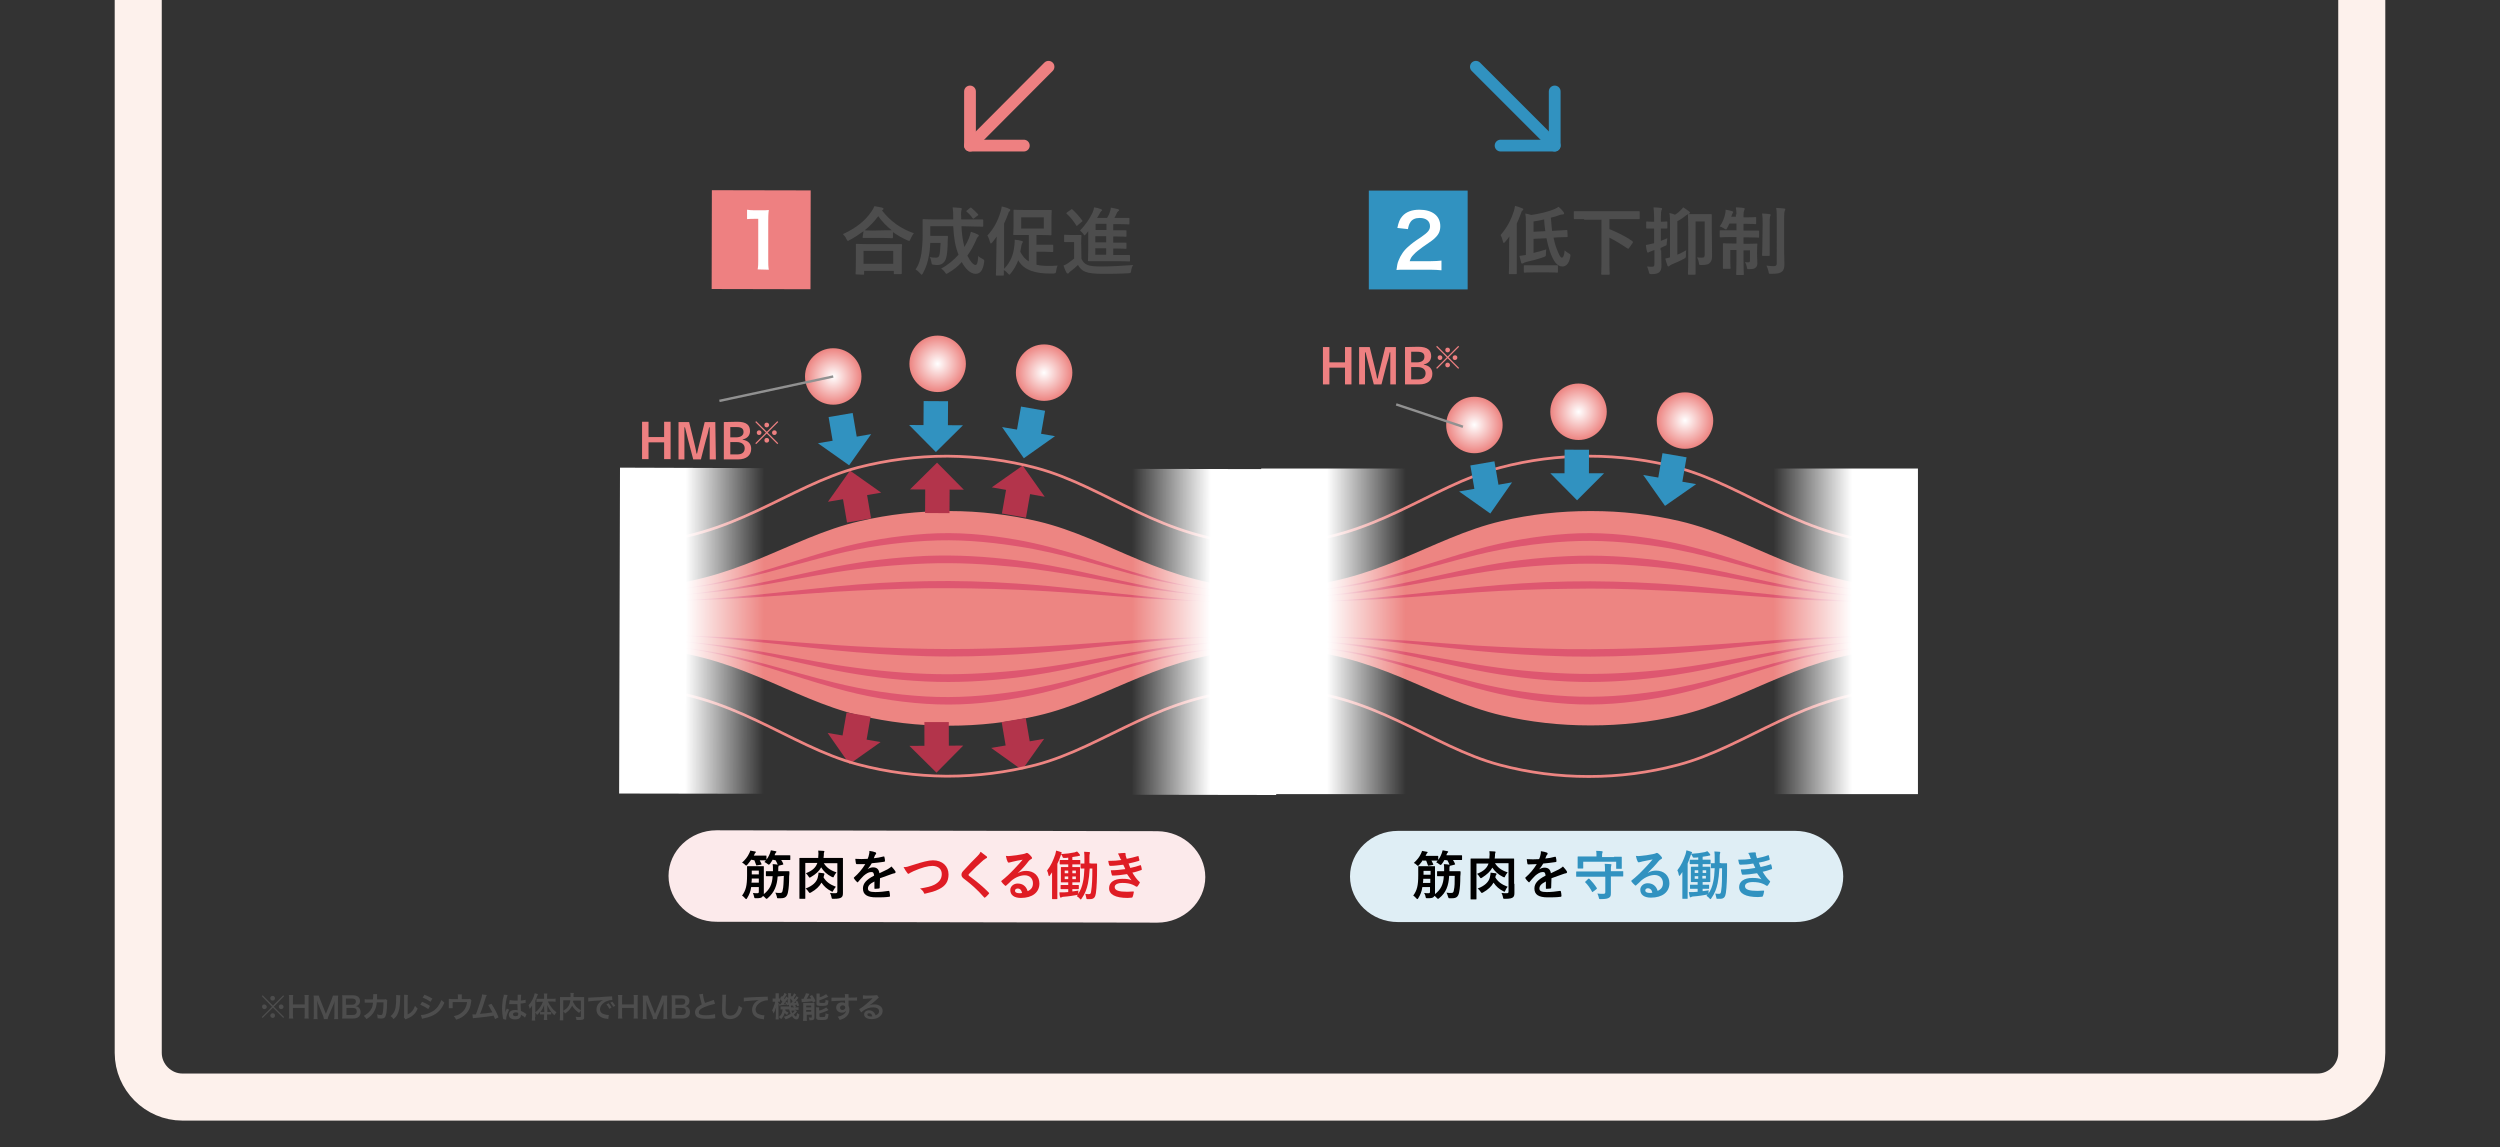 <?xml version="1.0" encoding="utf-8"?>
<!-- Generator: Adobe Illustrator 27.4.0, SVG Export Plug-In . SVG Version: 6.00 Build 0)  -->
<svg version="1.1" id="レイヤー_1" xmlns="http://www.w3.org/2000/svg" xmlns:xlink="http://www.w3.org/1999/xlink" x="0px"
	 y="0px" viewBox="0 0 850 390" style="enable-background:new 0 0 850 390;" xml:space="preserve">
<rect x="0" y="0" width="850" height="390" fill="#333333" stroke="none"/>
<style type="text/css">
	.st0{fill:none;stroke:#FDF1EC;stroke-width:16;stroke-miterlimit:10;}
	.st1{fill:#DFEEF5;}
	.st2{fill:none;stroke:#3192C0;stroke-width:4;stroke-linecap:round;stroke-linejoin:round;stroke-miterlimit:10;}
	.st3{fill:none;stroke:#EE8081;stroke-width:4;stroke-linecap:round;stroke-linejoin:round;stroke-miterlimit:10;}
	.st4{fill:#FCEAEB;}
	.st5{fill:#DF1C24;}
	.st6{fill:#ED8582;stroke:#ED8582;stroke-width:0.879;stroke-miterlimit:10;}
	.st7{fill:#DE5770;}
	.st8{fill:#3192C0;}
	.st9{fill:#B3344B;}
	.st10{fill:none;stroke:#ED8582;stroke-width:0.939;stroke-miterlimit:10;}
	.st11{fill:url(#SVGID_1_);}
	.st12{fill:url(#SVGID_00000004546392669167328920000017498139525682614453_);}
	.st13{fill:url(#SVGID_00000034083408596308020340000004298540608333969059_);}
	.st14{fill:url(#SVGID_00000073000813758594086030000006531950895482220938_);}
	.st15{fill:url(#SVGID_00000029724253908804283840000004800557572748046248_);}
	.st16{fill:#4D4D4D;}
	.st17{fill:#EE8081;}
	.st18{fill:#FFFFFF;}
	.st19{fill:none;stroke:#919191;stroke-width:0.821;stroke-miterlimit:10;}
	.st20{fill:url(#SVGID_00000162354317650461803290000003401938022991088571_);}
	.st21{fill:url(#SVGID_00000158711347238753982730000018196935102852130979_);}
	.st22{fill:url(#SVGID_00000158737152038522695530000013787837479778458526_);}
	.st23{fill:url(#SVGID_00000054230017660365983390000008979930946007918497_);}
	.st24{fill:url(#SVGID_00000087407902284925282690000006408077386952865183_);}
</style>
<g>
	<g>
		<path class="st0" d="M803,0v358c0,8.2-6.8,15-15,15H62c-8.2,0-15-6.8-15-15V0"/>
	</g>
	<g>
		<path class="st1" d="M626.7,298c0,8.5-7.3,15.5-16.3,15.5H475.3c-9,0-16.3-7-16.3-15.5s7.3-15.5,16.3-15.5h135.1
			C619.4,282.5,626.7,289.5,626.7,298z"/>
	</g>
	<line class="st2" x1="501.8" y1="22.7" x2="528.6" y2="49.5"/>
	<polyline class="st2" points="528.6,31.1 528.6,49.5 510.2,49.5 	"/>
	<line class="st3" x1="356.5" y1="22.7" x2="329.8" y2="49.5"/>
	<polyline class="st3" points="329.8,31.1 329.8,49.5 348.1,49.5 	"/>
	<g>
		<g>
			<path class="st4" d="M409.8,298.2c0,8.5-7.4,15.5-16.3,15.5l-149.9-0.3c-9,0-16.3-7-16.3-15.6c0-8.5,7.4-15.5,16.3-15.5
				l149.9,0.3C402.5,282.7,409.8,289.7,409.8,298.2z"/>
		</g>
		<g>
			<path d="M264.4,298c-0.2,3.1-1.1,5.4-3.4,7.4c-0.2,0.2-0.3,0.2-0.4,0.2s-0.2-0.1-0.4-0.3c-0.2-0.3-0.5-0.5-0.8-0.7
				c-0.1,0.2-0.2,0.3-0.3,0.4c-0.3,0.3-0.9,0.4-2,0.4c-0.6,0-0.6,0-0.7-0.5c-0.1-0.6-0.3-0.9-0.4-1.3c0.6,0.1,1,0.1,1.4,0.1
				c0.5,0,0.6-0.1,0.6-0.6v-1.5h-2.6c-0.2,1.5-0.7,2.7-1.4,3.8c-0.1,0.2-0.2,0.3-0.3,0.3s-0.2-0.1-0.4-0.3c-0.3-0.4-0.7-0.7-1-0.9
				c1.3-1.8,1.7-3.4,1.7-6.9v-1.2c0-1.1,0-1.6,0-1.7c0-0.2,0-0.2,0.2-0.2c0.1,0,0.5,0,1.7,0h1.9c1.2,0,1.6,0,1.7,0
				c0.2,0,0.2,0,0.2,0.2c0,0.1,0,0.6,0,1.7v4.7c0,0.8,0,1.6,0,2.3c0,0.2,0,0.4,0,0.6c2-1.6,2.8-3.2,3-6.1l0,0c-1.5,0-2,0-2.1,0
				c-0.2,0-0.2,0-0.2-0.2v-1.3c0-0.2,0-0.2,0.2-0.2c0.1,0,0.6,0,2.1,0h0.1c0-0.2,0-0.5,0-0.7c0-0.7,0-1.1-0.1-1.7
				c0.6,0,1.2,0.1,1.8,0.2c0.2,0,0.3,0.1,0.3,0.2s-0.1,0.2-0.1,0.4c-0.1,0.1-0.1,0.5-0.1,1.2v0.4h1.4c1.5,0,2,0,2.1,0
				c0.2,0,0.3,0.1,0.3,0.2c0,0.5,0,1-0.1,1.6c0,2.2-0.1,4-0.4,5.4c-0.3,1.5-1,2-2.4,2c-0.4,0-0.6,0-1,0c-0.3,0-0.3,0-0.4-0.6
				c-0.1-0.5-0.3-0.9-0.5-1.3c0.5,0.1,1.1,0.1,1.6,0.1s0.8-0.1,0.9-0.9c0.3-1.2,0.3-2.7,0.4-4.9L264.4,298z M255.4,292.3
				c-0.4,0.6-0.8,1.1-1.3,1.7c-0.2,0.2-0.3,0.3-0.4,0.3c-0.1,0-0.2-0.1-0.4-0.3c-0.3-0.3-0.7-0.6-1-0.7c1.1-1,1.9-2,2.4-3.1
				c0.2-0.4,0.3-0.6,0.4-1c0.6,0.1,1.1,0.2,1.6,0.3c0.2,0,0.3,0.1,0.3,0.2s-0.1,0.2-0.2,0.3c-0.1,0.1-0.2,0.2-0.3,0.5l-0.2,0.4h2
				c1.5,0,2,0,2.1,0c0.2,0,0.2,0,0.2,0.2v1.2c0,0.2,0,0.2-0.2,0.2c-0.1,0-0.6,0-2.1,0c0.2,0.4,0.4,0.8,0.6,1.2
				c0.1,0.2,0.1,0.2-0.2,0.3l-1.2,0.2c-0.3,0.1-0.3,0.1-0.4-0.1c-0.2-0.6-0.4-1.1-0.6-1.6L255.4,292.3z M258,300.1v-1.4h-2.4
				c0,0.5,0,0.9-0.1,1.4H258z M255.6,296v1.3h2.4V296H255.6z M262.7,292.3c-0.3,0.5-0.5,0.9-0.9,1.4c-0.2,0.2-0.3,0.3-0.4,0.3
				s-0.2-0.1-0.5-0.3c-0.4-0.3-0.7-0.5-1-0.6c0.9-0.9,1.5-2,1.9-3c0.1-0.3,0.2-0.6,0.3-1c0.5,0.1,1.2,0.2,1.6,0.3
				c0.2,0.1,0.3,0.1,0.3,0.2s-0.1,0.2-0.2,0.3c-0.1,0.1-0.2,0.2-0.3,0.5c-0.1,0.1-0.1,0.3-0.1,0.4h2.7c1.7,0,2.3,0,2.4,0
				c0.2,0,0.2,0,0.2,0.2v1.2c0,0.2,0,0.2-0.2,0.2c-0.1,0-0.7,0-2.4,0h-0.5c0.3,0.4,0.5,0.8,0.7,1.3c0.1,0.2,0,0.2-0.2,0.3l-1.2,0.3
				c-0.3,0.1-0.3,0.1-0.4-0.1c-0.2-0.6-0.5-1.2-0.8-1.7L262.7,292.3z"/>
			<path d="M286.6,300.5c0,1.6,0,2.5,0,3.1c0,0.7-0.1,1.2-0.5,1.5s-1,0.5-2.7,0.5c-0.6,0-0.6,0-0.7-0.6c-0.1-0.5-0.3-1.1-0.5-1.4
				c0.7,0.1,1.4,0.1,1.8,0.1c0.5,0,0.7-0.2,0.7-0.6v-9.6h-4.6c0.9,1.4,2.1,2.4,4.3,3.1c-0.3,0.4-0.6,0.8-0.8,1.2
				c-0.1,0.3-0.2,0.5-0.3,0.5c-0.1,0-0.2-0.1-0.4-0.1c-1.8-0.9-2.9-2-3.7-3.3c-0.7,1.3-1.8,2.3-3.5,3.3c-0.2,0.1-0.3,0.2-0.4,0.2
				s-0.2-0.1-0.4-0.4c-0.3-0.5-0.6-0.8-0.9-1.1c2.3-0.9,3.4-2,3.9-3.5h-4.1v9.2c0,1.8,0,2.7,0,2.8c0,0.2,0,0.2-0.2,0.2H272
				c-0.2,0-0.2,0-0.2-0.2c0-0.1,0-1.1,0-3.1V295c0-2,0-3,0-3.1c0-0.2,0-0.2,0.2-0.2c0.1,0,0.7,0,2.4,0h3.8v-0.3
				c0.1-0.8,0.1-1.6,0-2.2c0.6,0,1.3,0.1,1.8,0.1c0.2,0,0.3,0.1,0.3,0.2s-0.1,0.2-0.1,0.3c-0.1,0.2-0.1,0.4-0.1,1
				c0,0.3-0.1,0.6-0.1,0.9h4c1.7,0,2.3,0,2.4,0c0.2,0,0.2,0,0.2,0.2c0,0.1,0,1.2,0,3.2L286.6,300.5z M280,298.3
				c0.9,1.5,2.1,2.4,4.2,3.2c-0.3,0.3-0.6,0.8-0.9,1.3c-0.1,0.3-0.2,0.4-0.3,0.4s-0.2-0.1-0.4-0.2c-1.4-0.7-2.4-1.6-3.3-2.9
				c-0.7,1.3-1.9,2.4-3.5,3.3c-0.2,0.1-0.3,0.2-0.5,0.2c-0.1,0-0.2-0.1-0.4-0.4c-0.3-0.5-0.6-0.8-1-1.1c2.4-0.9,3.7-2.2,4.1-3.6
				c0.2-0.8,0.3-1.4,0.3-1.8c0.7,0.1,1.1,0.1,1.7,0.2c0.2,0,0.3,0.1,0.3,0.3c0,0.1,0,0.2-0.1,0.3C280.2,297.5,280.1,297.8,280,298.3
				L280,298.3z"/>
			<path d="M299.1,301.8c0,0.2-0.1,0.3-0.3,0.3c-0.2,0-0.8,0.1-1.3,0.1c-0.2,0-0.2-0.1-0.2-0.3c0-0.7,0-1.6,0-2.2
				c-1.6,0.8-2.2,1.5-2.2,2.4c0,0.8,0.6,1.2,2.5,1.2c1.7,0,3.1-0.2,4.5-0.4c0.2,0,0.2,0,0.3,0.2c0.1,0.4,0.2,1,0.2,1.5
				c0,0.2-0.1,0.3-0.2,0.3c-1.6,0.2-2.7,0.2-4.5,0.2c-3,0-4.5-0.9-4.5-3c0-1.7,1.1-3,3.8-4.4c-0.1-0.9-0.3-1.3-1.1-1.2
				c-0.8,0-1.7,0.6-2.5,1.3c-0.8,0.8-1.2,1.3-1.8,2c-0.1,0.1-0.1,0.2-0.2,0.2s-0.1-0.1-0.2-0.1c-0.3-0.3-0.8-0.8-1-1.2
				c-0.1-0.1-0.1-0.1-0.1-0.2s0-0.1,0.1-0.2c1.4-1.2,2.7-2.7,3.8-4.5c-0.8,0-1.8,0-2.9,0c-0.2,0-0.2-0.1-0.3-0.3
				c-0.1-0.3-0.1-1-0.2-1.5c1.4,0.1,2.8,0.1,4.2,0c0.2-0.5,0.4-0.9,0.5-1.6c0.1-0.3,0.1-0.6,0.1-1.1c0.8,0.1,1.6,0.3,2.1,0.5
				c0.1,0.1,0.2,0.2,0.2,0.3c0,0.1,0,0.2-0.1,0.3c-0.1,0.1-0.2,0.3-0.3,0.4c-0.1,0.3-0.2,0.5-0.4,1c1.1-0.1,2.2-0.3,3.3-0.6
				c0.2,0,0.3,0,0.3,0.2c0.1,0.4,0.2,0.8,0.2,1.3c0,0.2-0.1,0.3-0.3,0.3c-1.4,0.2-2.9,0.4-4.2,0.5c-0.4,0.7-0.8,1.3-1.4,2l0,0
				c0.6-0.4,1.3-0.6,1.8-0.6c1.2,0,2,0.5,2.2,2c0.7-0.3,1.7-0.8,2.7-1.3c0.3-0.2,0.9-0.5,1.4-1c0.6,0.6,1.1,1.3,1.3,1.6
				c0.1,0.2,0.1,0.3,0.1,0.4s-0.1,0.2-0.3,0.3c-0.4,0.1-0.7,0.1-1.1,0.3c-1.2,0.4-2.3,0.8-3.9,1.4L299.1,301.8z"/>
			<path class="st5" d="M310.7,294c2.8-0.9,5-1.5,6.5-1.5c3.2,0,5.3,2,5.3,4.8c0,2.4-1,3.9-3.2,5c-1.5,0.8-2.9,1.1-4.6,1.5
				c-0.4,0.1-0.5,0.1-0.6-0.3c-0.2-0.5-0.7-1-1.3-1.4c2.4-0.4,3.7-0.7,4.9-1.3c1.5-0.8,2.5-1.9,2.5-3.6s-1.1-2.7-3.1-2.8
				c-1.6,0-3.8,0.6-6.5,1.8c-0.6,0.3-1,0.5-1.2,0.6c-0.3,0.2-0.4,0.3-0.5,0.3c-0.2,0-0.3-0.1-0.5-0.4c-0.3-0.4-0.8-1.1-1.2-1.9
				C308,294.9,308.6,294.7,310.7,294z"/>
			<path class="st5" d="M335.5,291.2c0.1,0.1,0.1,0.2,0.1,0.3c0,0.2-0.1,0.3-0.3,0.3c-0.2,0.1-0.5,0.3-0.9,0.6
				c-1.6,1.4-3.5,3.2-4.9,4.7c-0.2,0.2-0.2,0.3-0.2,0.4s0.1,0.2,0.2,0.3c2.3,1.7,4.8,3.7,6.7,5.7c0.1,0.1,0.1,0.2,0.1,0.2
				c0,0.1,0,0.1-0.1,0.2c-0.4,0.5-0.9,1-1.2,1.2c-0.1,0.1-0.2,0.1-0.3,0.1s-0.1-0.1-0.2-0.2c-2.1-2.4-4.1-4.2-6.6-6.1
				c-0.7-0.5-1-0.9-1-1.5s0.3-1,0.9-1.6c1.5-1.7,3-3.2,4.6-4.8c0.5-0.5,0.8-0.9,1-1.4C334.3,290.3,335,290.8,335.5,291.2z"/>
			<path class="st5" d="M346,296.9c1-0.6,1.9-0.8,2.9-0.8c2.6,0,4.5,1.7,4.5,4.3c0,3-2.4,4.9-6.3,4.9c-2.3,0-3.6-1-3.6-2.7
				c0-1.2,1.1-2.2,2.5-2.2c1.7,0,2.9,0.9,3.4,2.6c1.3-0.6,1.8-1.4,1.8-2.7c0-1.6-1.1-2.7-2.8-2.7c-1.5,0-3.2,0.7-4.6,1.9
				c-0.5,0.5-1,1-1.6,1.5c-0.1,0.1-0.2,0.2-0.3,0.2c-0.1,0-0.2-0.1-0.3-0.2c-0.4-0.3-0.8-0.8-1.1-1.2c-0.1-0.1-0.1-0.3,0.1-0.4
				c1.4-1.1,2.7-2.3,4.3-4c1.1-1.2,2-2.1,2.8-3.1c-1.1,0.2-2.4,0.4-3.5,0.7c-0.2,0.1-0.5,0.1-0.8,0.2c-0.1,0-0.3,0.1-0.4,0.1
				c-0.2,0-0.3-0.1-0.4-0.3c-0.2-0.4-0.4-0.9-0.6-2c0.5,0.1,1.1,0.1,1.7,0c1.1-0.1,2.7-0.3,4.1-0.6c0.5-0.1,0.8-0.2,1-0.3
				c0.1-0.1,0.3-0.1,0.3-0.1c0.2,0,0.3,0.1,0.4,0.1c0.5,0.4,0.9,0.8,1.2,1.2c0.1,0.2,0.2,0.3,0.2,0.4c0,0.2-0.1,0.3-0.3,0.4
				c-0.3,0.1-0.5,0.3-0.8,0.6C348.6,294.3,347.4,295.6,346,296.9L346,296.9z M346,302.1c-0.5,0-0.9,0.3-0.9,0.7
				c0,0.6,0.5,0.9,1.6,0.9c0.3,0,0.6,0,0.8-0.1C347.3,302.6,346.8,302.1,346,302.1z"/>
			<path class="st5" d="M371.1,293.6c1.2,0,1.6,0,1.7,0c0.2,0,0.2,0,0.2,0.2c0,0.6,0,1.1,0,1.7c0,3.1-0.1,6.1-0.4,8.2
				c-0.2,1.3-0.6,2-2,2c-0.3,0-0.6,0-0.9,0s-0.3,0-0.4-0.6c-0.1-0.5-0.2-0.8-0.3-1.2c0.5,0.1,0.9,0.1,1.2,0.1c0.6,0,0.7-0.2,0.8-1.1
				c0.3-1.7,0.4-4.3,0.4-7.6h-0.9c-0.1,1.9-0.3,3.6-0.6,5.1c-0.4,1.9-1,3.5-2.2,5.2c-0.1,0.2-0.2,0.2-0.3,0.2
				c-0.1,0-0.2-0.1-0.3-0.3c-0.4-0.4-0.6-0.6-1-0.8l0.4-0.5c-0.1,0-0.2,0.1-0.4,0.1c-1.1,0.2-2.9,0.5-4.5,0.6
				c-0.3,0-0.6,0.1-0.7,0.2c-0.1,0-0.1,0.1-0.3,0.1c-0.1,0-0.1-0.1-0.2-0.3c-0.1-0.4-0.2-0.8-0.2-1.5c0.5,0,1,0,1.6,0
				c0.4,0,0.9-0.1,1.4-0.1v-1h-0.6c-1.3,0-1.7,0-1.8,0c-0.2,0-0.2,0-0.2-0.2v-1c0-0.2,0-0.2,0.2-0.2c0.1,0,0.5,0,1.8,0h0.6V300h-0.4
				c-1.4,0-1.8,0-1.9,0c-0.2,0-0.2,0-0.2-0.2c0-0.1,0-0.5,0-1.5v-1.8c0-1,0-1.4,0-1.5c0-0.2,0-0.2,0.2-0.2c0.1,0,0.6,0,1.9,0h0.4
				v-0.9h-0.7c-1.4,0-1.9,0-2,0c-0.2,0-0.2,0-0.2-0.2v-1.1c0-0.2,0-0.2,0.2-0.2c0.1,0,0.6,0,2,0h0.7v-0.8c-0.4,0.1-0.9,0.1-1.3,0.1
				c-0.5,0-0.5,0-0.6-0.3c-0.2-0.4-0.3-0.7-0.5-0.9c-0.1,0.1-0.1,0.3-0.2,0.5c-0.3,1-0.7,1.9-1.1,2.7v9.1c0,1.8,0,2.6,0,2.7
				c0,0.2,0,0.2-0.2,0.2h-1.4c-0.2,0-0.2,0-0.2-0.2c0-0.1,0-1,0-2.7v-4.1c0-0.6,0-1.4,0-2.1l-0.7,1c-0.1,0.2-0.2,0.3-0.3,0.3
				c-0.1,0-0.1-0.1-0.2-0.3c-0.1-0.7-0.3-1.2-0.5-1.6c1.4-1.8,2.1-3.5,2.8-5.5c0.1-0.4,0.2-0.8,0.3-1.3c0.6,0.2,1.1,0.3,1.6,0.5
				c0.2,0.1,0.3,0.1,0.3,0.3c0,0.1-0.1,0.2-0.2,0.3l-0.1,0.1c1.8-0.1,3.3-0.3,4.7-0.6c0.3-0.1,0.5-0.2,0.8-0.3
				c0.4,0.4,0.7,0.7,0.9,1c0.1,0.1,0.1,0.2,0.1,0.3c0,0.1-0.1,0.2-0.2,0.2c-0.2,0-0.3,0-0.5,0.1c-0.6,0.1-1.2,0.2-1.9,0.3v1h0.5
				c1.4,0,1.9,0,2,0c0.2,0,0.2,0,0.2,0.2v1.1c0,0.2,0,0.2-0.2,0.2c-0.1,0-0.6,0-2,0h-0.5v0.9h0.5c1.4,0,1.8,0,1.9,0
				c0.2,0,0.2,0,0.2,0.2c0,0.1,0,0.5,0,1.5v1.8c0,0.9,0,1.4,0,1.5c0,0.2,0,0.2-0.2,0.2c-0.1,0-0.6,0-1.9,0h-0.5v0.9h0.2
				c1.3,0,1.7,0,1.8,0c0.2,0,0.2,0,0.2,0.2v1c0,0.2,0,0.2-0.2,0.2c-0.1,0-0.5,0-1.8,0h-0.2v0.8c0.6-0.1,1.4-0.2,2.1-0.3
				c-0.1,0.2-0.1,0.5-0.1,0.8l-0.1,0.4c0.9-1.2,1.4-2.6,1.7-4.1c0.3-1.2,0.4-2.8,0.5-4.6c-0.7,0-1,0-1.1,0c-0.2,0-0.2,0-0.2-0.2
				v-1.3c0-0.2,0-0.2,0.2-0.2c0.1,0,0.4,0,1.1,0c0-0.5,0-0.9,0-1.4c0-1.1,0-1.9-0.1-2.6c0.5,0,1.2,0.1,1.7,0.1
				c0.2,0,0.3,0.1,0.3,0.2s-0.1,0.3-0.1,0.5c-0.1,0.2-0.1,0.7-0.1,1.8c0,0.5,0,0.9,0,1.3L371.1,293.6z M363.2,298.9V298H362v0.9
				H363.2z M363.2,296.9V296H362v0.9H363.2z M365.8,298h-1.2v0.9h1.2V298z M364.6,296v0.9h1.2V296H364.6z"/>
			<path class="st5" d="M380.7,291.4c-0.2-0.4-0.3-0.8-0.6-1.2c0.7-0.1,1.5-0.2,2.2-0.2c0.3,0,0.4,0.1,0.4,0.3c0,0.1,0,0.2,0,0.3
				c0,0.2,0,0.3,0.1,0.5c0.1,0.5,0.2,0.6,0.3,0.9c1.4-0.3,2.4-0.5,3.7-0.9c0.2-0.1,0.3-0.1,0.3,0.1c0.1,0.3,0.2,0.8,0.3,1.2
				c0,0.2-0.1,0.3-0.2,0.3c-1.2,0.4-2.3,0.6-3.5,0.9c0.2,0.5,0.4,1,0.6,1.5c1.5-0.3,2.4-0.6,3.3-0.9c0.2-0.1,0.3-0.1,0.3,0.1
				c0.2,0.4,0.2,0.8,0.3,1.2c0,0.2,0,0.3-0.1,0.3c-0.9,0.3-2,0.7-3.1,0.9c0.8,1.3,1.5,2.3,2.4,3.1c0.2,0.2,0.2,0.2,0.1,0.4
				c-0.2,0.4-0.5,0.8-0.7,1.1c-0.1,0.1-0.2,0.2-0.3,0.2c-0.1,0-0.1,0-0.3-0.1c-0.3-0.2-0.6-0.4-1.1-0.6c-0.9-0.4-2.1-0.6-3.4-0.6
				c-1.7,0-2.7,0.5-2.7,1.4c0,1.2,1.5,1.6,4.3,1.6c0.7,0,1.3-0.1,2-0.1c0.2,0,0.2,0.1,0.2,0.2c-0.1,0.5-0.2,1.2-0.4,1.6
				c-0.1,0.2-0.1,0.3-0.4,0.3c-0.4,0-0.8,0.1-1.3,0.1c-4.2,0-6.4-1.2-6.3-3.4c0-1.9,1.7-3.1,4.5-3.1c1.3,0,2.4,0.1,3.1,0.5
				c-0.4-0.5-1-1.4-1.5-2.1c-1.9,0.3-3.6,0.5-4.9,0.5c-0.2,0-0.3-0.1-0.3-0.3c-0.1-0.4-0.3-1-0.3-1.5c1.8,0,3.2-0.2,4.9-0.4
				c-0.2-0.4-0.4-1-0.7-1.5c-1.7,0.2-3,0.4-4.4,0.4c-0.2,0-0.3-0.1-0.4-0.3c-0.1-0.2-0.2-0.9-0.3-1.4c1.8,0,3.2-0.1,4.5-0.3
				C381,292.2,380.9,291.9,380.7,291.4z"/>
		</g>
	</g>
	<g>
		<g>
			<g>
				<path class="st6" d="M428,200.5c-32.4-1.1-51.1-17.1-75.1-22.8c-9.8-2.3-19.9-3.5-29.9-3.5c-0.1,0-0.2,0-0.3,0
					c-0.1,0-0.2,0-0.3,0c-10,0-20.1,1.1-29.9,3.4c-24,5.5-42.8,21.5-75.2,22.4c-0.6,0-1.1,4.5-1.2,10c0,5.5,0.5,10,1.1,10
					c32.4,1.1,51.1,17.1,75.1,22.8c9.8,2.3,19.9,3.5,29.9,3.5c0.1,0,0.2,0,0.3,0c0.1,0,0.2,0,0.3,0c10,0,20.1-1.1,29.9-3.4
					c24-5.5,42.8-21.5,75.2-22.4c0.6,0,1.1-4.5,1.2-10C429.1,205,428.6,200.5,428,200.5z"/>
			</g>
			<g>
				<path class="st7" d="M390.4,220.9c-15,2.4-29.5,5.6-44.9,7.1c-10.3,1-20.2,1.5-30.7,1.1s-20.9-1.5-31-3.1
					c-15-2.5-29.5-5.7-44.9-7.3c-7.4-0.8-15-1.4-22.5-1.6l0,0c7.6,0.3,15.1,1,22.5,1.9c15.4,1.9,29.9,5.9,44.9,8.9
					c10.1,2,20.5,3.3,31,3.8s20.4-0.1,30.7-1.3c15.4-1.9,29.9-5.8,44.9-8.7c12.1-2.4,25.7-3.6,38.3-4.2l0,0
					C416.2,218,402.5,218.9,390.4,220.9z"/>
				<path class="st7" d="M390.4,217.4c-15,0.9-29.5,2.2-44.9,2.8c-10.3,0.4-20.2,0.6-30.7,0.4c-10.5-0.2-20.9-0.6-31-1.3
					c-15-1-29.5-2.3-44.9-3c-7.5-0.3-15.1-0.6-22.7-0.7l0,0c7.6,0.1,15.2,0.5,22.6,1c15.4,1,29.9,3,44.9,4.5c10.1,1,20.5,1.7,31,2
					s20.4,0,30.7-0.6c15.4-0.9,29.9-2.9,44.9-4.3c12.2-1.2,25.8-1.8,38.5-2l0,0C416.3,216.3,402.6,216.7,390.4,217.4z"/>
				<path class="st7" d="M345.5,237.4c15.4-2.6,29.9-8.2,44.9-12.3c12-3.4,25.6-5,38.1-5.9l0,0c-12.5,0.7-26,2.2-38.1,5.1
					c-15,3.6-29.5,8.5-44.9,10.8c-10.3,1.5-20.2,2.3-30.7,1.7s-20.9-2.2-31-4.7c-15-3.7-29.5-8.6-44.9-11c-7.4-1.1-14.8-2-22.3-2.4
					l0,0c7.5,0.4,14.9,1.4,22.3,2.7c15.4,2.7,29.9,8.3,44.9,12.5c10.1,2.9,20.5,4.7,31,5.4S335.2,239.2,345.5,237.4z"/>
				<path class="st7" d="M390.5,202.9c-15-1.5-29.5-3.5-44.9-4.5c-10.3-0.7-20.2-1-30.7-0.8s-20.9,0.8-31,1.8
					c-15,1.5-29.5,3.4-44.9,4.3c-7.5,0.4-15.1,0.8-22.7,0.9l0,0c7.6-0.1,15.2-0.3,22.7-0.6c15.4-0.6,29.9-1.8,44.9-2.8
					c10.1-0.6,20.5-1,31-1.2c10.5-0.1,20.4,0.1,30.7,0.5c15.4,0.6,29.9,2,44.9,3c12.2,0.8,25.8,1.2,38.5,1.5l0,0
					C416.3,204.8,402.6,204.2,390.5,202.9z"/>
				<path class="st7" d="M390.5,196c-15-4.2-29.5-9.8-44.9-12.5c-10.3-1.8-20.2-2.7-30.7-2s-20.9,2.4-31,5.2
					c-15,4.2-29.5,9.7-44.9,12.3c-7.4,1.3-14.9,2.2-22.3,2.6l0,0c7.5-0.3,15-1.2,22.3-2.3c15.4-2.3,29.9-7.1,44.9-10.8
					c10.1-2.5,20.5-4,31-4.6s20.4,0.2,30.7,1.8c15.4,2.3,29.9,7.2,44.9,11c12.1,3,25.6,4.5,38.1,5.3l0,0
					C416.1,201.2,402.5,199.5,390.5,196z"/>
				<path class="st7" d="M390.5,199.4c-15-3-29.5-7-44.9-8.9c-10.3-1.3-20.2-1.9-30.7-1.5c-10.5,0.5-20.9,1.7-31,3.7
					c-15,3-29.5,6.9-44.9,8.7c-7.4,0.9-15,1.6-22.6,1.8l0,0c7.6-0.2,15.1-0.8,22.6-1.5c15.4-1.5,29.9-4.7,44.9-7.1
					c10.1-1.6,20.5-2.6,31-3s20.4,0.2,30.7,1.2c15.4,1.6,29.9,4.8,44.9,7.3c12.1,2,25.8,3,38.4,3.6l0,0
					C416.2,203.1,402.6,201.9,390.5,199.4z"/>
			</g>
		</g>
	</g>
	<g>
		<g>
			
				<rect x="313.3" y="137.2" transform="matrix(6.063654e-03 -1 1 6.063654e-03 174.879 458.634)" class="st8" width="9.8" height="8.3"/>
			<polygon class="st8" points="309.1,144.5 318.2,153.7 327.4,144.6 			"/>
		</g>
	</g>
	<g>
		<g>
			
				<rect x="282.4" y="141.1" transform="matrix(0.986 -0.168 0.168 0.986 -20.427 50.122)" class="st8" width="8.3" height="9.8"/>
			<polygon class="st8" points="278.1,150.7 288.7,158.2 296.2,147.6 			"/>
		</g>
	</g>
	<g>
		<g>
			
				<rect x="345.5" y="139.6" transform="matrix(0.172 -0.985 0.985 0.172 148.53 464.193)" class="st8" width="9.8" height="8.3"/>
			<polygon class="st8" points="358.7,148.3 348.1,155.8 340.7,145.2 			"/>
		</g>
	</g>
	<g>
		<g>
			
				<rect x="313.8" y="165.4" transform="matrix(6.063655e-03 -1 1 6.063655e-03 147.223 487.224)" class="st9" width="9.8" height="8.3"/>
			<polygon class="st9" points="327.7,166.5 318.6,157.3 309.4,166.4 			"/>
		</g>
	</g>
	<g>
		<g>
			
				<rect x="287" y="167.3" transform="matrix(0.986 -0.168 0.168 0.986 -24.755 51.265)" class="st9" width="8.3" height="9.8"/>
			<polygon class="st9" points="299.6,167.5 289,160 281.5,170.6 			"/>
		</g>
	</g>
	<g>
		<g>
			
				<rect x="340.7" y="166.3" transform="matrix(0.172 -0.985 0.985 0.172 118.247 481.579)" class="st9" width="9.8" height="8.3"/>
			<polygon class="st9" points="337.2,165.7 347.7,158.3 355.2,168.9 			"/>
		</g>
	</g>
	<g>
		<g>
			
				<rect x="314.3" y="245.5" transform="matrix(1 -1.791959e-03 1.791959e-03 1 -0.448 0.571)" class="st9" width="8.3" height="9.8"/>
			<polygon class="st9" points="327.5,253.5 318.4,262.7 309.2,253.6 			"/>
		</g>
	</g>
	<g>
		<g>
			
				<rect x="286.2" y="243.6" transform="matrix(0.172 -0.985 0.985 0.172 -3.026 491.901)" class="st9" width="9.8" height="8.3"/>
			<polygon class="st9" points="299.4,252.3 288.8,259.8 281.4,249.2 			"/>
		</g>
	</g>
	<g>
		<g>
			
				<rect x="341.2" y="244.8" transform="matrix(0.986 -0.168 0.168 0.986 -36.985 61.452)" class="st9" width="8.3" height="9.8"/>
			<polygon class="st9" points="337,254.3 347.5,261.8 355,251.2 			"/>
		</g>
	</g>
	<g>
		<path class="st10" d="M427.4,185c-32.4-1.2-51.1-19.5-75.1-25.9c-9.8-2.6-19.9-3.9-29.9-4c-0.1,0-0.2,0-0.3,0c-0.1,0-0.2,0-0.3,0
			c-10,0-20.1,1.3-29.9,3.8c-24,6.3-42.8,24.5-75.2,25.6c-0.6,0-1.2,19.4-1.2,25.7s0.5,23.8,1.1,23.8c32.4,1.2,51.1,19.5,75.1,25.9
			c9.8,2.6,19.9,3.9,29.9,4c0.1,0,0.2,0,0.3,0c0.1,0,0.2,0,0.3,0c10,0,20.1-1.3,29.9-3.8c24-6.3,42.8-24.5,75.2-25.6
			c0.6,0,1.2-17.5,1.2-23.8C428.5,204.4,428.1,185,427.4,185z"/>
	</g>
	
		<linearGradient id="SVGID_1_" gradientUnits="userSpaceOnUse" x1="-1902.093" y1="1213.134" x2="-1902.093" y2="1239.908" gradientTransform="matrix(2.135972e-03 -1 1 2.135972e-03 -975.989 -1690.237)">
		<stop  offset="0" style="stop-color:#FFFFFF"/>
		<stop  offset="0.999" style="stop-color:#FFFFFF;stop-opacity:0"/>
	</linearGradient>
	<polygon class="st11" points="268.8,159.2 268.6,269.9 210.5,269.8 210.8,159 	"/>
	
		<linearGradient id="SVGID_00000005945086472688303290000002229406914250189972_" gradientUnits="userSpaceOnUse" x1="-1902.129" y1="-1828.704" x2="-1902.129" y2="-1801.93" gradientTransform="matrix(2.135972e-03 -1 -1 -2.135972e-03 -1413.085 -1691.17)">
		<stop  offset="0" style="stop-color:#FFFFFF"/>
		<stop  offset="0.999" style="stop-color:#FFFFFF;stop-opacity:0"/>
	</linearGradient>
	<polygon style="fill:url(#SVGID_00000005945086472688303290000002229406914250189972_);" points="376,159.4 375.8,270.2 
		433.9,270.3 434.1,159.5 	"/>
	
		<radialGradient id="SVGID_00000119103084286415084860000004942724088217059457_" cx="282.289" cy="813.68" r="9.565" gradientTransform="matrix(1 2.135972e-03 -2.135972e-03 1 2.775 -686.238)" gradientUnits="userSpaceOnUse">
		<stop  offset="0" style="stop-color:#FFFFFF"/>
		<stop  offset="1" style="stop-color:#ED8582"/>
	</radialGradient>
	<circle style="fill:url(#SVGID_00000119103084286415084860000004942724088217059457_);" cx="283.3" cy="128" r="9.6"/>
	
		<radialGradient id="SVGID_00000171711720645220816570000008160473060420296114_" cx="353.928" cy="812.203" r="9.572" gradientTransform="matrix(1 2.135972e-03 -2.135972e-03 1 2.775 -686.238)" gradientUnits="userSpaceOnUse">
		<stop  offset="0" style="stop-color:#FFFFFF"/>
		<stop  offset="1" style="stop-color:#ED8582"/>
	</radialGradient>
	<circle style="fill:url(#SVGID_00000171711720645220816570000008160473060420296114_);" cx="355" cy="126.7" r="9.6"/>
	
		<radialGradient id="SVGID_00000088105396571935446030000013913693958210392708_" cx="317.754" cy="809.26" r="9.569" gradientTransform="matrix(1 2.135972e-03 -2.135972e-03 1 2.775 -686.238)" gradientUnits="userSpaceOnUse">
		<stop  offset="0" style="stop-color:#FFFFFF"/>
		<stop  offset="1" style="stop-color:#ED8582"/>
	</radialGradient>
	<circle style="fill:url(#SVGID_00000088105396571935446030000013913693958210392708_);" cx="318.8" cy="123.7" r="9.6"/>
	<g>
		<g>
			<g>
				<path class="st16" d="M293.6,78.6c-1.5,1.1-3,2.1-4.7,3c-0.3,0.2-0.5,0.3-0.6,0.3c-0.2,0-0.3-0.2-0.5-0.6
					c-0.3-0.7-0.7-1.2-1.2-1.7c4.6-2.1,7.7-4.7,9.7-7.7c0.5-0.7,0.7-1.1,1-1.8c1,0.2,1.9,0.3,2.6,0.5c0.3,0.1,0.5,0.2,0.5,0.4
					c0,0.1-0.1,0.3-0.3,0.4c-0.1,0.1-0.2,0.1-0.2,0.2c3,3.8,6.5,6.2,10.8,7.7c-0.4,0.5-0.8,1.2-1.1,1.9c-0.2,0.5-0.3,0.7-0.5,0.7
					c-0.1,0-0.3-0.1-0.6-0.2c-1.8-0.8-3.4-1.7-4.9-2.8v1.8c0,0.3,0,0.3-0.3,0.3c-0.2,0-0.8-0.1-2.9-0.1h-3.9c-2,0-2.7,0-2.9,0
					c-0.3,0-0.3,0-0.3-0.3L293.6,78.6z M291.2,93.3c-0.3,0-0.3,0-0.3-0.3c0-0.2,0.1-0.8,0.1-4.5v-2.2c0-2.2,0-2.9,0-3.1
					c0-0.3,0-0.3,0.3-0.3c0.2,0,1,0.1,3.5,0.1h8.1c2.4,0,3.3,0,3.5,0c0.3,0,0.3,0,0.3,0.3c0,0.2-0.1,0.9-0.1,2.7v2.5
					c0,3.6,0,4.3,0,4.4c0,0.3,0,0.3-0.3,0.3h-2.1c-0.3,0-0.3,0-0.3-0.3v-0.8h-10.1v1c0,0.3,0,0.3-0.3,0.3L291.2,93.3z M293.6,89.7
					h10.1v-4.4h-10.1V89.7z M300.6,78.3c1.5,0,2.2,0,2.6,0c-1.8-1.4-3.3-3-4.6-4.8c-1.3,1.8-2.9,3.4-4.6,4.8c0.3,0,1,0.1,2.7,0.1
					L300.6,78.3z"/>
				<path class="st16" d="M326.9,76.9c0.1,2.8,0.5,5.1,1,7.1c0.6-1,1.1-2,1.5-2.9c0.3-0.7,0.5-1.5,0.7-2.3c0.9,0.3,1.8,0.6,2.3,0.9
					c0.3,0.1,0.4,0.3,0.4,0.4c0,0.2-0.2,0.3-0.4,0.5c-0.2,0.2-0.3,0.5-0.6,1.2c-0.8,1.8-1.7,3.5-2.9,5.1c0.9,1.9,2.1,3.2,2.7,3.2
					s0.9-0.8,1-3.1c0.3,0.4,0.9,0.7,1.4,1c0.7,0.4,0.7,0.4,0.6,1.2c-0.4,2.7-1.3,3.9-2.9,3.9c-1.7,0-3.4-1.6-4.7-4
					c-1.3,1.5-2.9,2.7-4.6,3.7c-0.3,0.2-0.5,0.3-0.6,0.3c-0.2,0-0.3-0.2-0.5-0.5c-0.4-0.6-0.9-1-1.3-1.3c2.3-1.2,4.3-2.9,5.9-4.7
					c-1.1-2.7-1.6-5.7-1.8-9.7h-7.8v3.3h3.6c1.5,0,2,0,2.1,0c0.3,0,0.3,0.1,0.3,0.3c-0.1,1-0.1,2-0.1,2.8c-0.1,2.1-0.2,3.5-0.6,4.7
					c-0.5,1.3-1.4,2.1-2.9,2.1c-0.5,0-0.8,0-1.3-0.1c-0.6-0.1-0.6-0.1-0.7-0.8c-0.1-0.7-0.3-1.4-0.6-1.8c0.9,0.2,1.4,0.2,2.1,0.2
					c0.6,0,1-0.1,1.2-0.9c0.2-0.7,0.3-2,0.4-4.1h-3.5c-0.1,1.7-0.2,3.2-0.5,4.4c-0.3,1.9-0.9,3.9-2,5.9c-0.2,0.3-0.3,0.5-0.4,0.5
					s-0.3-0.1-0.5-0.4c-0.5-0.6-1.1-1.1-1.6-1.4c1.2-1.7,1.7-3.7,2-5.6c0.2-1.6,0.4-3.3,0.4-6.1c0-3.4,0-4.9,0-5.1
					c0-0.3,0-0.3,0.3-0.3c0.2,0,1,0.1,3.4,0.1h6.7v-0.5c0-1.7,0-2.3-0.2-3.6c1,0.1,1.8,0.1,2.7,0.2c0.3,0,0.4,0.2,0.4,0.3
					c0,0.2-0.1,0.4-0.1,0.5c-0.1,0.3-0.2,0.8-0.1,2.5v0.6h3.8c2.4,0,3.2,0,3.4,0c0.3,0,0.3,0,0.3,0.3v1.9c0,0.3,0,0.3-0.3,0.3
					c-0.2,0-1-0.1-3.4-0.1L326.9,76.9z M329.8,70.7c0.3-0.2,0.3-0.2,0.5,0c0.7,0.6,1.5,1.3,2.2,2.1c0.2,0.2,0.2,0.3-0.1,0.5
					l-1.2,0.9c-0.2,0.1-0.3,0.2-0.3,0.2s-0.1-0.1-0.2-0.2c-0.6-0.9-1.3-1.6-2-2.2c-0.1-0.1-0.2-0.2-0.2-0.2c0-0.1,0.1-0.1,0.2-0.2
					L329.8,70.7z"/>
				<path class="st16" d="M338.8,83.6c0-1,0-2.1,0.1-3.2c-0.5,0.7-1,1.4-1.6,2.1c-0.2,0.2-0.3,0.3-0.4,0.3s-0.2-0.2-0.3-0.5
					c-0.2-0.8-0.5-1.6-0.9-2.2c2.3-2.5,3.6-5.1,4.5-8.1c0.2-0.6,0.3-1.2,0.4-1.8c0.9,0.2,1.7,0.4,2.5,0.8c0.3,0.1,0.4,0.2,0.4,0.4
					c0,0.2-0.1,0.3-0.3,0.5c-0.2,0.1-0.3,0.4-0.5,1c-0.4,1-0.8,2.1-1.3,3.1v15.4c2.2-2.3,3.2-4.8,3.5-8c0.1-0.6,0.1-1.3,0.1-1.9
					c1,0.1,1.7,0.2,2.3,0.4c0.3,0.1,0.5,0.2,0.5,0.3s-0.1,0.3-0.2,0.4c-0.1,0.2-0.2,0.4-0.3,0.8c-0.1,0.8-0.3,1.5-0.4,2.2
					c0.7,1.4,1.6,2.5,2.9,3.3v-9h-1.7c-2.3,0-3.1,0-3.3,0c-0.3,0-0.3,0-0.3-0.3c0-0.2,0.1-0.8,0.1-2.3v-3.4c0-1.5,0-2.1,0-2.3
					c0-0.3,0-0.3,0.3-0.3c0.2,0,1,0.1,3.3,0.1h5.8c2.3,0,3.1,0,3.3,0c0.3,0,0.3,0,0.3,0.3c0,0.2-0.1,0.8-0.1,2.3v3.4
					c0,1.5,0,2.1,0,2.3c0,0.3,0,0.3-0.3,0.3c-0.2,0-1-0.1-3.3-0.1h-1.5v3.3h2.9c1.8,0,2.4,0,2.5,0c0.3,0,0.3,0,0.3,0.3v1.9
					c0,0.3,0,0.3-0.3,0.3c-0.2,0-0.7-0.1-2.5-0.1h-2.9V90c1.1,0.3,2.4,0.4,4,0.4c1.1,0,2.1,0,3.2-0.1c-0.3,0.5-0.4,1.2-0.5,1.8
					c-0.1,0.8-0.2,0.8-0.9,0.9H357c-4.5,0-8.8-0.9-10.8-4.5c-0.6,1.6-1.4,3-2.5,4.4c-0.3,0.3-0.4,0.5-0.5,0.5s-0.3-0.2-0.5-0.4
					c-0.4-0.5-0.9-0.9-1.4-1.2c0,1,0,1.6,0,1.6c0,0.3,0,0.3-0.3,0.3h-2.1c-0.3,0-0.3,0-0.3-0.3c0-0.2,0.1-1.4,0.1-3.8L338.8,83.6z
					 M354.9,73.9h-7.7v3.8h7.7V73.9z"/>
				<path class="st16" d="M367.7,88c0.5,1.1,1.1,1.7,2.1,2.1c0.9,0.4,2.5,0.5,4.7,0.5c3.3,0,7.2-0.2,10.8-0.5
					c-0.4,0.5-0.6,1.2-0.7,1.9c-0.1,0.8-0.1,0.8-0.9,0.9c-3.2,0.2-6.2,0.2-8.8,0.2c-2.6,0-4.7-0.2-5.9-0.7c-1.2-0.5-1.8-1.2-2.5-2.3
					c-0.8,0.8-1.7,1.5-2.6,2.2c-0.3,0.2-0.4,0.4-0.5,0.5c-0.1,0.2-0.2,0.2-0.4,0.2c-0.1,0-0.3-0.1-0.4-0.3c-0.4-0.7-0.7-1.5-1-2.4
					c0.7-0.3,1-0.5,1.5-0.8c0.7-0.5,1.5-1.1,2.1-1.6v-5.6h-1.3c-1.4,0-1.7,0-1.8,0c-0.3,0-0.3,0-0.3-0.3v-1.9c0-0.3,0-0.3,0.3-0.3
					c0.1,0,0.5,0.1,1.8,0.1h1.6c1.3,0,1.7,0,1.9,0c0.3,0,0.3,0,0.3,0.3c0,0.2-0.1,0.9-0.1,2.4L367.7,88z M364.1,71.3
					c0.1-0.1,0.2-0.2,0.3-0.2c0.1,0,0.1,0.1,0.2,0.1c1.2,1.1,2.3,2.3,3.3,3.7c0.2,0.2,0.2,0.3-0.1,0.5l-1.4,1.2
					c-0.1,0.1-0.2,0.2-0.3,0.2c-0.1,0-0.1,0-0.2-0.2c-1-1.6-2-2.8-3.2-3.9c-0.2-0.2-0.2-0.2,0.1-0.5L364.1,71.3z M369.3,79.5
					c-0.3,0.3-0.4,0.5-0.5,0.5c-0.2,0-0.3-0.2-0.5-0.5c-0.4-0.5-0.7-0.8-1.1-1.1c1.9-2,3.3-4,4.3-6.2c0.3-0.7,0.4-1.1,0.5-1.7
					c0.8,0.1,1.6,0.3,2.3,0.6c0.3,0.1,0.4,0.2,0.4,0.3c0,0.2-0.1,0.3-0.3,0.4c-0.2,0.2-0.3,0.4-0.5,0.8l-0.9,1.5h3.4
					c0.5-0.8,0.8-1.4,1-2.2c0.2-0.5,0.2-0.8,0.3-1.3c0.9,0.2,1.7,0.3,2.4,0.5c0.2,0.1,0.4,0.2,0.4,0.3c0,0.2-0.1,0.3-0.3,0.4
					c-0.2,0.2-0.4,0.3-0.5,0.7c-0.3,0.6-0.5,1.1-0.8,1.6h1.7c2.2,0,2.9,0,3.1,0c0.3,0,0.3,0,0.3,0.3V76c0,0.3,0,0.3-0.3,0.3
					c-0.2,0-0.9-0.1-3.1-0.1h-2.1v2.1h1.1c2.2,0,2.9,0,3.1,0c0.3,0,0.3,0,0.3,0.3v1.6c0,0.3,0,0.3-0.3,0.3c-0.2,0-0.9-0.1-3.1-0.1
					h-1.1v2.1h1.1c2.2,0,2.9,0,3.1,0c0.3,0,0.3,0,0.3,0.3v1.5c0,0.3,0,0.3-0.3,0.3c-0.2,0-0.9-0.1-3.1-0.1h-1.1v2.2h2
					c2.4,0,3.2,0,3.4,0c0.3,0,0.3,0,0.3,0.3v1.6c0,0.3,0,0.3-0.3,0.3c-0.2,0-1-0.1-3.4-0.1h-6.9c-2.4,0-3.3,0-3.4,0
					c-0.3,0-0.3,0-0.3-0.3c0-0.2,0.1-1.2,0.1-3.3v-6.6L369.3,79.5z M376.1,86.6v-2.2h-3.7v2.2H376.1z M376.1,82.4v-2.1h-3.7v2.1
					H376.1z M376.2,78.2v-2.1h-3.7v2.1H376.2z"/>
			</g>
		</g>
		
			<rect x="242" y="64.7" transform="matrix(2.135962e-03 -1 1 2.135962e-03 176.748 340.126)" class="st17" width="33.6" height="33.6"/>
		<g>
			<g>
				<path class="st18" d="M257.6,91.6c0.2-1,0.2-2,0.2-3.3V74.4h-1.2c-0.9,0-1.7,0-2.6,0.1v-3.2c0.8,0.1,1.3,0.2,2.5,0.2h2.3
					c1.3,0,1.7,0,2.6-0.1c-0.2,1.5-0.2,2.6-0.2,4.2v12.8c0,1.3,0,2.2,0.2,3.3L257.6,91.6z"/>
			</g>
		</g>
	</g>
	<g>
		<path class="st17" d="M228,156.1h-2.2v-5.7h-5.3v5.7h-2.2v-12.7h2.2v5.2h5.3v-5.2h2.2V156.1z"/>
		<path class="st17" d="M243.4,156.2h-2.1v-6.4c0-1.6,0-3,0-4.5h-0.2c-0.3,1.5-0.6,2.8-1.1,4.3l-1.7,6.6h-2.6l-1.7-6.5
			c-0.4-1.5-0.7-2.9-1.1-4.4h-0.2c0,1.5,0,3,0,4.5v6.4h-2v-12.7h3.6l1.6,6.5c0.3,1.3,0.7,2.8,0.9,4.2h0.2c0.3-1.4,0.6-2.7,1-4.2
			l1.6-6.5h3.6L243.4,156.2z"/>
		<path class="st17" d="M250.7,143.4c3.2,0,4.3,1.2,4.3,3.2c0,1.5-1,2.5-2.5,2.8v0.1c1.9,0.3,2.9,1.4,2.9,3.1c0,2.2-1.6,3.6-4.5,3.6
			h-4.8v-12.7L250.7,143.4z M248.3,154.5h2.4c1.7,0,2.5-0.8,2.5-2.1s-1-2.1-2.8-2.1h-2.1L248.3,154.5z M248.3,148.7h1.9
			c1.7,0,2.6-0.7,2.6-1.8s-0.6-1.7-2.4-1.7h-2.1V148.7z"/>
		<path class="st17" d="M264.6,150.7l-0.3,0.3l-3.6-3.6l-3.6,3.6l-0.3-0.3l3.6-3.6l-3.6-3.6l0.3-0.3l3.6,3.6l3.6-3.6l0.3,0.3
			l-3.6,3.6L264.6,150.7z M258.9,147.1c0,0.4-0.3,0.8-0.8,0.8s-0.8-0.3-0.8-0.8c0-0.4,0.3-0.8,0.8-0.8S258.9,146.7,258.9,147.1z
			 M261.5,149.7c0,0.4-0.3,0.8-0.8,0.8s-0.8-0.3-0.8-0.8s0.3-0.8,0.8-0.8S261.5,149.2,261.5,149.7z M261.5,144.5
			c0,0.4-0.3,0.8-0.8,0.8s-0.8-0.3-0.8-0.8s0.3-0.8,0.8-0.8S261.5,144.1,261.5,144.5z M264.1,147.1c0,0.4-0.3,0.8-0.8,0.8
			s-0.8-0.3-0.8-0.8c0-0.4,0.3-0.8,0.8-0.8S264.1,146.7,264.1,147.1z"/>
	</g>
	<line class="st19" x1="244.6" y1="136.3" x2="283.3" y2="128"/>
	<g>
		<g>
			<g>
				<path class="st6" d="M646.1,200.2c-32.4-1-51.1-17-75.1-22.6c-9.8-2.3-19.9-3.4-29.9-3.4c-0.1,0-0.2,0-0.3,0s-0.2,0-0.3,0
					c-10,0-20.1,1.1-29.9,3.4c-24,5.6-42.7,21.6-75.1,22.6c-0.6,0-1.1,4.5-1.1,10s0.5,10,1.1,10c32.4,1,51.1,17,75.1,22.6
					c9.8,2.3,19.9,3.4,29.9,3.4c0.1,0,0.2,0,0.3,0s0.2,0,0.3,0c10,0,20.1-1.1,29.9-3.4c24-5.6,42.7-21.6,75.1-22.6
					c0.6,0,1.1-4.5,1.1-10C647.2,204.7,646.7,200.2,646.1,200.2z"/>
			</g>
			<g>
				<path class="st7" d="M608.6,220.7c-15,2.4-29.5,5.7-44.9,7.2c-10.3,1-20.2,1.5-30.7,1.1s-20.9-1.4-31-3.1
					c-15-2.4-29.5-5.7-44.9-7.2c-7.4-0.7-15-1.3-22.5-1.5l0,0c7.6,0.3,15.1,1,22.5,1.9c15.4,1.9,29.9,5.8,44.9,8.8
					c10.1,2,20.5,3.3,31,3.8s20.4-0.1,30.7-1.4c15.4-1.9,29.9-5.8,44.9-8.8c12.1-2.4,25.7-3.6,38.3-4.2l0,0
					C634.3,217.8,620.7,218.8,608.6,220.7z"/>
				<path class="st7" d="M608.6,217.3c-15,1-29.5,2.3-44.9,2.9c-10.3,0.4-20.2,0.6-30.7,0.5c-10.5-0.2-20.9-0.6-31-1.2
					c-15-1-29.5-2.3-44.9-2.9c-7.5-0.3-15.1-0.5-22.7-0.6l0,0c7.6,0.1,15.2,0.5,22.7,0.9c15.4,0.9,29.9,2.9,44.9,4.4
					c10.1,1,20.5,1.6,31,1.9c10.5,0.2,20.4-0.1,30.7-0.7c15.4-0.9,29.9-2.9,44.9-4.4c12.2-1.2,25.8-1.8,38.5-2.1l0,0
					C634.4,216.1,620.7,216.5,608.6,217.3z"/>
				<path class="st7" d="M563.7,237.3c15.4-2.7,29.9-8.2,44.9-12.4c12-3.4,25.6-5.1,38.1-6l0,0c-12.5,0.8-26,2.2-38.1,5.2
					c-15,3.7-29.5,8.5-44.9,10.9c-10.3,1.5-20.2,2.3-30.7,1.7s-20.9-2.1-31-4.6c-15-3.7-29.5-8.5-44.9-10.9
					c-7.4-1.1-14.8-2-22.3-2.3l0,0c7.5,0.4,14.9,1.4,22.3,2.7c15.4,2.7,29.9,8.2,44.9,12.4c10.1,2.8,20.5,4.6,31,5.3
					C543.4,240,553.4,239.1,563.7,237.3z"/>
				<path class="st7" d="M608.6,202.8c-15-1.5-29.5-3.5-44.9-4.4c-10.3-0.6-20.2-0.9-30.7-0.7s-20.9,0.9-31,1.9
					c-15,1.5-29.5,3.5-44.9,4.4c-7.5,0.5-15.1,0.8-22.7,0.9l0,0c7.6-0.1,15.2-0.3,22.7-0.6c15.4-0.6,29.9-1.9,44.9-2.9
					c10.1-0.7,20.5-1.1,31-1.2c10.5-0.2,20.4,0,30.7,0.5c15.4,0.6,29.9,1.9,44.9,2.9c12.2,0.8,25.8,1.2,38.5,1.4l0,0
					C634.4,204.6,620.7,204,608.6,202.8z"/>
				<path class="st7" d="M608.6,195.9c-15-4.2-29.5-9.8-44.9-12.4c-10.3-1.8-20.2-2.7-30.7-2s-20.9,2.5-31,5.3
					c-15,4.2-29.5,9.8-44.9,12.4c-7.4,1.3-14.8,2.3-22.3,2.7l0,0c7.5-0.3,15-1.2,22.3-2.3c15.4-2.3,29.9-7.2,44.9-10.9
					c10.1-2.5,20.5-4,31-4.6s20.4,0.2,30.7,1.7c15.4,2.3,29.9,7.2,44.9,10.9c12.1,3,25.6,4.4,38.1,5.2l0,0
					C634.2,201,620.6,199.3,608.6,195.9z"/>
				<path class="st7" d="M608.6,199.3c-15-3-29.5-6.9-44.9-8.8c-10.3-1.3-20.2-1.9-30.7-1.4s-20.9,1.7-31,3.8
					c-15,3-29.5,6.9-44.9,8.8c-7.4,0.9-15,1.6-22.6,1.9l0,0c7.6-0.2,15.1-0.8,22.6-1.5c15.4-1.5,29.9-4.8,44.9-7.2
					c10.1-1.7,20.5-2.7,31-3.1c10.5-0.4,20.4,0.1,30.7,1.1c15.4,1.5,29.9,4.8,44.9,7.2c12.1,2,25.8,3,38.4,3.5l0,0
					C634.3,202.9,620.7,201.7,608.6,199.3z"/>
			</g>
		</g>
	</g>
	<g>
		<path class="st10" d="M645.5,184.8c-32.4-1.1-51.1-19.4-75.1-25.8c-9.8-2.6-19.9-3.9-29.9-3.9c-0.1,0-0.2,0-0.3,0s-0.2,0-0.3,0
			c-10,0-20.1,1.3-29.9,3.9c-24,6.3-42.7,24.6-75.1,25.8c-0.6,0-1.1,19.4-1.1,25.7s0.5,23.8,1.1,23.8c32.4,1.1,51.1,19.4,75.1,25.8
			c9.8,2.6,19.9,3.9,29.9,3.9c0.1,0,0.2,0,0.3,0s0.2,0,0.3,0c10,0,20.1-1.3,29.9-3.9c24-6.3,42.7-24.6,75.1-25.8
			c0.6,0,1.1-17.5,1.1-23.8S646.1,184.8,645.5,184.8z"/>
	</g>
	
		<linearGradient id="SVGID_00000165934420228461961990000009826487184585517752_" gradientUnits="userSpaceOnUse" x1="-1904.553" y1="1432.119" x2="-1904.553" y2="1458.893" gradientTransform="matrix(4.489700e-11 -1 1 4.489700e-11 -980.903 -1689.903)">
		<stop  offset="0" style="stop-color:#FFFFFF"/>
		<stop  offset="0.999" style="stop-color:#FFFFFF;stop-opacity:0"/>
	</linearGradient>
	<polygon style="fill:url(#SVGID_00000165934420228461961990000009826487184585517752_);" points="486.9,159.3 486.9,270 428.8,270 
		428.8,159.3 	"/>
	
		<linearGradient id="SVGID_00000034801509872129751680000008070598968911021497_" gradientUnits="userSpaceOnUse" x1="-1904.553" y1="-2047.69" x2="-1904.553" y2="-2020.915" gradientTransform="matrix(0 -1 -1 0 -1418 -1689.903)">
		<stop  offset="0" style="stop-color:#FFFFFF"/>
		<stop  offset="0.999" style="stop-color:#FFFFFF;stop-opacity:0"/>
	</linearGradient>
	<polygon style="fill:url(#SVGID_00000034801509872129751680000008070598968911021497_);" points="594,159.3 594,270 652.1,270 
		652.1,159.3 	"/>
	<g>
		<path d="M492.7,298c-0.2,3.1-1,5.5-3.4,7.4c-0.2,0.2-0.3,0.2-0.4,0.2s-0.2-0.1-0.4-0.3c-0.2-0.3-0.5-0.5-0.8-0.7
			c-0.1,0.2-0.2,0.3-0.3,0.4c-0.3,0.3-0.9,0.4-2,0.4c-0.6,0-0.6,0-0.7-0.5c-0.1-0.6-0.3-0.9-0.5-1.3c0.6,0.1,1,0.1,1.4,0.1
			c0.5,0,0.6-0.1,0.6-0.6v-1.5h-2.6c-0.2,1.5-0.7,2.7-1.4,3.8c-0.1,0.2-0.2,0.3-0.3,0.3c-0.1,0-0.2-0.1-0.4-0.3
			c-0.3-0.4-0.7-0.7-1-0.9c1.3-1.8,1.7-3.4,1.7-6.9v-1.2c0-1.1,0-1.6,0-1.7c0-0.2,0-0.2,0.2-0.2c0.1,0,0.5,0,1.7,0h1.9
			c1.2,0,1.6,0,1.7,0c0.2,0,0.2,0,0.2,0.2c0,0.1,0,0.6,0,1.7v4.7c0,0.8,0,1.6,0,2.3c0,0.2,0,0.4,0,0.6c2-1.6,2.8-3.2,3-6.1l0,0
			c-1.5,0-2,0-2.1,0c-0.2,0-0.2,0-0.2-0.2v-1.3c0-0.2,0-0.2,0.2-0.2c0.1,0,0.6,0,2.1,0h0.1c0-0.2,0-0.5,0-0.7c0-0.7,0-1.1-0.1-1.7
			c0.6,0,1.2,0.1,1.8,0.2c0.2,0,0.3,0.1,0.3,0.2s-0.1,0.2-0.1,0.4c-0.1,0.1-0.1,0.5-0.1,1.2v0.4h1.4c1.5,0,2,0,2.1,0
			c0.2,0,0.3,0.1,0.3,0.2c0,0.5,0,1-0.1,1.6c0,2.2-0.1,4-0.4,5.4c-0.3,1.5-1,2-2.3,2c-0.4,0-0.6,0-1,0c-0.3,0-0.3,0-0.5-0.6
			c-0.1-0.5-0.3-0.9-0.5-1.3c0.5,0.1,1.1,0.1,1.6,0.1s0.8-0.1,0.9-0.9c0.3-1.2,0.3-2.7,0.3-4.9h-1.9L492.7,298L492.7,298z
			 M483.8,292.4c-0.4,0.6-0.8,1.1-1.3,1.7c-0.2,0.2-0.3,0.3-0.4,0.3s-0.2-0.1-0.4-0.3c-0.3-0.3-0.7-0.6-1-0.7c1.1-1,1.9-2,2.4-3.1
			c0.2-0.4,0.3-0.7,0.4-1c0.6,0.1,1.1,0.2,1.6,0.3c0.2,0,0.3,0.1,0.3,0.2s-0.1,0.2-0.2,0.3c-0.1,0.1-0.2,0.2-0.3,0.5l-0.2,0.4h2
			c1.5,0,2,0,2.1,0c0.2,0,0.2,0,0.2,0.2v1.2c0,0.2,0,0.2-0.2,0.2c-0.1,0-0.6,0-2.1,0c0.2,0.4,0.4,0.8,0.6,1.2
			c0.1,0.2,0.1,0.2-0.2,0.3l-1.2,0.2c-0.3,0.1-0.3,0.1-0.4-0.1c-0.2-0.6-0.4-1.1-0.6-1.6h-1.1L483.8,292.4L483.8,292.4z
			 M486.3,300.2v-1.4h-2.4c0,0.5,0,0.9-0.1,1.4H486.3z M484,296.1v1.3h2.4v-1.3H484z M491.1,292.4c-0.3,0.5-0.5,0.9-0.9,1.4
			c-0.2,0.2-0.3,0.3-0.4,0.3s-0.2-0.1-0.5-0.3c-0.4-0.3-0.7-0.5-1-0.6c0.9-0.9,1.5-2,1.9-3.1c0.1-0.3,0.2-0.6,0.3-1
			c0.5,0.1,1.2,0.2,1.6,0.3c0.2,0.1,0.3,0.1,0.3,0.2s-0.1,0.2-0.2,0.3c-0.1,0.1-0.2,0.2-0.3,0.5c-0.1,0.1-0.1,0.3-0.1,0.4h2.7
			c1.7,0,2.3,0,2.4,0c0.2,0,0.2,0,0.2,0.2v1.2c0,0.2,0,0.2-0.2,0.2c-0.1,0-0.7,0-2.4,0H494c0.3,0.4,0.5,0.8,0.7,1.3
			c0.1,0.2,0,0.2-0.2,0.3l-1.2,0.3c-0.3,0.1-0.3,0.1-0.4-0.1c-0.2-0.6-0.5-1.2-0.8-1.7L491.1,292.4L491.1,292.4z"/>
		<path d="M514.9,300.5c0,1.6,0,2.5,0,3.1c0,0.7-0.1,1.2-0.5,1.5s-1,0.5-2.7,0.5c-0.6,0-0.6,0-0.7-0.6c-0.1-0.5-0.3-1.1-0.5-1.4
			c0.7,0.1,1.4,0.1,1.8,0.1c0.5,0,0.6-0.2,0.6-0.6v-9.6h-4.6c0.9,1.4,2.1,2.4,4.3,3.1c-0.3,0.4-0.6,0.8-0.8,1.2
			c-0.1,0.3-0.2,0.5-0.3,0.5c-0.1,0-0.2-0.1-0.4-0.1c-1.8-0.9-2.9-2-3.7-3.2c-0.7,1.3-1.8,2.3-3.5,3.4c-0.2,0.1-0.3,0.2-0.4,0.2
			s-0.2-0.1-0.4-0.4c-0.3-0.5-0.6-0.8-0.9-1.1c2.3-0.9,3.4-2,3.9-3.5H502v9.2c0,1.8,0,2.7,0,2.8c0,0.2,0,0.2-0.2,0.2h-1.6
			c-0.2,0-0.2,0-0.2-0.2c0-0.1,0-1.1,0-3.1v-7.3c0-2,0-3,0-3.1c0-0.2,0-0.2,0.2-0.2c0.1,0,0.7,0,2.4,0h3.8v-0.3
			c0.1-0.8,0.1-1.6,0-2.2c0.6,0,1.3,0.1,1.8,0.1c0.2,0,0.3,0.1,0.3,0.2s-0.1,0.2-0.1,0.3c-0.1,0.2-0.1,0.4-0.1,1
			c0,0.3-0.1,0.6-0.1,0.9h4c1.7,0,2.3,0,2.4,0c0.2,0,0.2,0,0.2,0.2c0,0.1,0,1.2,0,3.2v5.2L514.9,300.5L514.9,300.5z M508.4,298.3
			c0.9,1.5,2.1,2.4,4.2,3.2c-0.3,0.3-0.6,0.8-0.8,1.3c-0.1,0.3-0.2,0.4-0.3,0.4c-0.1,0-0.2-0.1-0.4-0.2c-1.4-0.7-2.4-1.6-3.3-2.9
			c-0.7,1.3-1.9,2.4-3.5,3.3c-0.2,0.1-0.3,0.2-0.5,0.2c-0.1,0-0.2-0.1-0.4-0.4c-0.3-0.5-0.6-0.8-1-1.1c2.4-0.9,3.7-2.2,4.1-3.6
			c0.2-0.8,0.3-1.4,0.3-1.8c0.7,0.1,1.1,0.1,1.7,0.2c0.2,0,0.3,0.1,0.3,0.3c0,0.1,0,0.2-0.1,0.3
			C508.6,297.5,508.5,297.8,508.4,298.3L508.4,298.3z"/>
		<path d="M527.4,301.8c0,0.2-0.1,0.3-0.3,0.3s-0.8,0.1-1.3,0.1c-0.2,0-0.2-0.1-0.2-0.3c0-0.7,0-1.6,0-2.2c-1.6,0.8-2.2,1.5-2.2,2.4
			c0,0.8,0.6,1.2,2.5,1.2c1.7,0,3.1-0.2,4.5-0.4c0.2,0,0.2,0,0.3,0.2c0.1,0.4,0.2,1,0.2,1.5c0,0.2-0.1,0.3-0.2,0.3
			c-1.6,0.2-2.7,0.2-4.5,0.2c-3,0-4.5-0.9-4.5-3c0-1.7,1.1-3,3.8-4.4c-0.1-0.9-0.3-1.3-1.1-1.2c-0.8,0-1.7,0.6-2.5,1.3
			c-0.8,0.8-1.2,1.3-1.8,2c-0.1,0.1-0.1,0.2-0.2,0.2s-0.1-0.1-0.2-0.1c-0.3-0.3-0.8-0.8-1-1.2c-0.1-0.1-0.1-0.1-0.1-0.2
			s0-0.1,0.1-0.2c1.4-1.2,2.7-2.7,3.8-4.5c-0.8,0-1.8,0.1-2.9,0.1c-0.2,0-0.2-0.1-0.3-0.3c-0.1-0.3-0.1-1-0.2-1.5
			c1.4,0.1,2.8,0.1,4.2,0c0.2-0.5,0.4-0.9,0.5-1.6c0.1-0.3,0.1-0.6,0.1-1.1c0.8,0.1,1.6,0.3,2.1,0.5c0.1,0.1,0.2,0.2,0.2,0.3
			c0,0.1,0,0.2-0.1,0.3c-0.1,0.1-0.2,0.3-0.3,0.4c-0.1,0.3-0.2,0.5-0.4,1c1.1-0.1,2.2-0.3,3.3-0.6c0.2,0,0.3,0,0.3,0.2
			c0.1,0.4,0.2,0.8,0.2,1.3c0,0.2-0.1,0.3-0.3,0.3c-1.4,0.2-2.9,0.4-4.2,0.5c-0.4,0.7-0.8,1.3-1.4,2l0,0c0.6-0.4,1.3-0.6,1.8-0.6
			c1.2,0,2,0.5,2.2,1.9c0.7-0.3,1.7-0.8,2.7-1.3c0.3-0.2,0.9-0.5,1.4-1c0.6,0.6,1.1,1.3,1.3,1.6c0.1,0.2,0.1,0.3,0.1,0.4
			s-0.1,0.2-0.3,0.3c-0.4,0.1-0.7,0.1-1.1,0.3c-1.2,0.4-2.3,0.8-3.9,1.4L527.4,301.8L527.4,301.8z"/>
		<path class="st8" d="M538.4,298.1c-1.6,0-2.2,0-2.3,0c-0.2,0-0.2,0-0.2-0.2v-1.4c0-0.2,0-0.2,0.2-0.2c0.1,0,0.7,0,2.3,0h7.3
			c0-1.2,0-1.7-0.1-2.6c0.7,0,1.4,0.1,2,0.1c0.2,0,0.3,0.1,0.3,0.2s-0.1,0.3-0.1,0.4c-0.1,0.2-0.1,0.6-0.1,1.8l0,0h1.7
			c1.6,0,2.2,0,2.3,0c0.2,0,0.2,0,0.2,0.2v1.4c0,0.2,0,0.2-0.2,0.2c-0.1,0-0.7,0-2.3,0h-1.7v2.8c0,1,0,1.9,0,2.8s-0.1,1.3-0.6,1.6
			c-0.4,0.3-1.1,0.5-2.8,0.5c-0.6,0-0.6,0-0.7-0.5s-0.3-1-0.5-1.4c0.8,0.1,1.4,0.1,2,0.1c0.5,0,0.7-0.1,0.7-0.6v-5.2L538.4,298.1
			L538.4,298.1z M548.8,291.3c1.7,0,2.3,0,2.4,0c0.2,0,0.2,0,0.2,0.2c0,0.1,0,0.4,0,0.9v0.8c0,1.6,0,1.9,0,2c0,0.2,0,0.2-0.2,0.2
			h-1.5c-0.2,0-0.2,0-0.2-0.2V293h-11.2v2.1c0,0.2,0,0.2-0.2,0.2h-1.5c-0.2,0-0.2,0-0.2-0.2c0-0.1,0-0.4,0-2v-0.6c0-0.7,0-1,0-1.1
			c0-0.2,0-0.2,0.2-0.2c0.1,0,0.7,0,2.4,0h3.8V291c0-0.8,0-1.3-0.1-1.7c0.6,0,1.3,0,1.9,0.1c0.2,0,0.3,0.1,0.3,0.2s0,0.2-0.1,0.4
			c-0.1,0.2-0.1,0.4-0.1,1.1v0.3h4.1L548.8,291.3L548.8,291.3z M540,298.8c0.2-0.1,0.2-0.1,0.4,0c0.8,0.8,1.8,2,2.5,3.1
			c0.1,0.2,0.1,0.2-0.1,0.4l-1.2,0.9c-0.1,0.1-0.2,0.1-0.2,0.1c-0.1,0-0.1-0.1-0.1-0.1c-0.6-1.2-1.5-2.4-2.3-3.2
			c-0.2-0.1-0.1-0.2,0.1-0.3L540,298.8z"/>
		<path class="st8" d="M560.2,296.8c1-0.6,1.9-0.8,2.9-0.8c2.6,0,4.5,1.7,4.5,4.3c0,3-2.4,4.9-6.3,4.9c-2.3,0-3.6-1-3.6-2.7
			c0-1.2,1.1-2.2,2.5-2.2c1.7,0,2.9,0.9,3.4,2.6c1.3-0.6,1.8-1.4,1.8-2.7c0-1.6-1.2-2.7-2.8-2.7c-1.5,0-3.2,0.7-4.6,1.9
			c-0.5,0.5-1,1-1.6,1.5c-0.1,0.1-0.2,0.2-0.3,0.2s-0.2-0.1-0.3-0.2c-0.4-0.3-0.8-0.8-1.1-1.2c-0.1-0.1-0.1-0.3,0.1-0.4
			c1.4-1.1,2.7-2.3,4.3-4c1.1-1.2,2-2.1,2.8-3.1c-1.1,0.2-2.4,0.5-3.5,0.7c-0.2,0.1-0.5,0.1-0.8,0.2c-0.1,0-0.3,0.1-0.4,0.1
			c-0.2,0-0.3-0.1-0.4-0.3c-0.2-0.4-0.4-0.9-0.6-1.9c0.5,0.1,1.1,0.1,1.7,0c1.1-0.1,2.7-0.3,4.1-0.6c0.5-0.1,0.8-0.2,1-0.3
			c0.1-0.1,0.3-0.1,0.3-0.1c0.2,0,0.3,0.1,0.4,0.1c0.5,0.4,0.9,0.8,1.2,1.2c0.1,0.2,0.2,0.3,0.2,0.4c0,0.2-0.1,0.3-0.3,0.4
			c-0.3,0.1-0.5,0.3-0.8,0.6C562.8,294.2,561.6,295.4,560.2,296.8L560.2,296.8z M560.3,302c-0.5,0-0.9,0.3-0.9,0.7
			c0,0.6,0.5,0.9,1.6,0.9c0.3,0,0.6,0,0.8-0.1C561.6,302.5,561,302,560.3,302z"/>
		<path class="st8" d="M585.3,293.5c1.2,0,1.6,0,1.7,0c0.2,0,0.2,0,0.2,0.2c0,0.6,0,1.1,0,1.7c0,3.1-0.1,6.1-0.4,8.2
			c-0.2,1.3-0.6,2-2,2c-0.3,0-0.6,0-0.9,0c-0.3,0-0.3,0-0.4-0.6c-0.1-0.5-0.2-0.8-0.3-1.2c0.5,0.1,0.9,0.1,1.2,0.1
			c0.6,0,0.7-0.2,0.8-1.1c0.3-1.7,0.3-4.3,0.3-7.6h-0.9c-0.1,1.9-0.3,3.6-0.6,5.1c-0.4,1.9-1,3.5-2.2,5.2c-0.1,0.2-0.2,0.2-0.3,0.2
			s-0.2-0.1-0.3-0.3c-0.4-0.4-0.6-0.6-1-0.8l0.4-0.5c-0.1,0-0.2,0.1-0.4,0.1c-1.1,0.2-2.9,0.5-4.5,0.6c-0.3,0-0.6,0.1-0.7,0.2
			c-0.1,0-0.1,0.1-0.3,0.1c-0.1,0-0.1-0.1-0.2-0.3c-0.1-0.4-0.2-0.8-0.3-1.5c0.5,0,1,0,1.6,0c0.4,0,0.9-0.1,1.4-0.1v-1h-0.6
			c-1.3,0-1.7,0-1.8,0c-0.2,0-0.2,0-0.2-0.2v-1c0-0.2,0-0.2,0.2-0.2c0.1,0,0.5,0,1.8,0h0.6v-0.9H577c-1.4,0-1.8,0-1.9,0
			c-0.2,0-0.2,0-0.2-0.2c0-0.1,0-0.5,0-1.5v-1.8c0-1,0-1.4,0-1.5c0-0.2,0-0.2,0.2-0.2c0.1,0,0.6,0,1.9,0h0.4v-0.9h-0.7
			c-1.4,0-1.9,0-2,0c-0.2,0-0.2,0-0.2-0.2v-1.1c0-0.2,0-0.2,0.2-0.2c0.1,0,0.6,0,2,0h0.7v-0.8c-0.4,0.1-0.9,0.1-1.3,0.1
			c-0.5,0-0.5,0-0.6-0.3c-0.2-0.4-0.3-0.6-0.5-0.9c-0.1,0.1-0.1,0.3-0.2,0.5c-0.3,1-0.7,1.9-1,2.7v9.1c0,1.8,0,2.6,0,2.7
			c0,0.2,0,0.2-0.2,0.2h-1.4c-0.2,0-0.2,0-0.2-0.2c0-0.1,0-1,0-2.7v-4.1c0-0.6,0-1.4,0-2.1l-0.7,1c-0.1,0.2-0.2,0.3-0.3,0.3
			s-0.1-0.1-0.2-0.3c-0.1-0.7-0.3-1.2-0.5-1.6c1.4-1.8,2.1-3.5,2.8-5.5c0.1-0.4,0.2-0.8,0.3-1.3c0.6,0.2,1.1,0.3,1.6,0.5
			c0.2,0.1,0.3,0.1,0.3,0.3s-0.1,0.2-0.2,0.3l-0.1,0.1c1.8-0.1,3.3-0.3,4.7-0.6c0.3-0.1,0.5-0.2,0.8-0.3c0.4,0.4,0.7,0.7,0.9,1
			c0.1,0.1,0.1,0.2,0.1,0.3c0,0.1-0.1,0.2-0.2,0.2c-0.2,0-0.3,0-0.5,0.1c-0.6,0.1-1.2,0.2-1.9,0.3v1h0.5c1.4,0,1.9,0,2,0
			c0.2,0,0.2,0,0.2,0.2v1.1c0,0.2,0,0.2-0.2,0.2c-0.1,0-0.6,0-2,0h-0.5v0.9h0.5c1.4,0,1.8,0,1.9,0c0.2,0,0.2,0,0.2,0.2
			c0,0.1,0,0.5,0,1.5v1.8c0,0.9,0,1.4,0,1.5c0,0.2,0,0.2-0.2,0.2c-0.1,0-0.6,0-1.9,0h-0.5v0.9h0.2c1.3,0,1.7,0,1.8,0
			c0.2,0,0.2,0,0.2,0.2v1c0,0.2,0,0.2-0.2,0.2c-0.1,0-0.5,0-1.8,0h-0.2v0.8c0.6-0.1,1.4-0.2,2.1-0.3c-0.1,0.2-0.1,0.5-0.1,0.8
			l-0.1,0.4c0.9-1.2,1.4-2.6,1.7-4.1c0.3-1.2,0.4-2.8,0.5-4.6c-0.7,0-1,0-1.1,0c-0.2,0-0.2,0-0.2-0.2v-1.3c0-0.2,0-0.2,0.2-0.2
			c0.1,0,0.4,0,1.1,0c0-0.5,0-0.9,0-1.4c0-1.1,0-1.9-0.1-2.6c0.5,0,1.2,0.1,1.7,0.1c0.2,0,0.3,0.1,0.3,0.2s-0.1,0.3-0.1,0.5
			c-0.1,0.2-0.1,0.7-0.1,1.8c0,0.5,0,0.9,0,1.3L585.3,293.5L585.3,293.5z M577.4,296.8v-0.9h-1.2v0.9H577.4z M577.4,298.8v-0.9h-1.2
			v0.9H577.4z M578.9,295.9v0.9h1.2v-0.9H578.9z M580,297.8h-1.2v0.9h1.2V297.8z"/>
		<path class="st8" d="M595,291.2c-0.2-0.4-0.3-0.8-0.6-1.2c0.7-0.1,1.5-0.2,2.2-0.2c0.3,0,0.4,0.1,0.4,0.3c0,0.1,0,0.2,0,0.3
			c0,0.2,0,0.3,0.1,0.5c0.1,0.5,0.2,0.6,0.3,0.9c1.4-0.3,2.4-0.5,3.7-1c0.2-0.1,0.3-0.1,0.3,0.1c0.1,0.3,0.2,0.8,0.3,1.2
			c0,0.2-0.1,0.3-0.2,0.3c-1.2,0.4-2.3,0.7-3.5,0.9c0.2,0.5,0.4,1,0.6,1.5c1.5-0.3,2.4-0.6,3.3-0.9c0.2-0.1,0.3-0.1,0.3,0.1
			c0.2,0.4,0.2,0.8,0.3,1.2c0,0.2,0,0.3-0.1,0.3c-0.9,0.3-2,0.7-3.1,0.9c0.8,1.3,1.5,2.3,2.4,3.1c0.2,0.2,0.2,0.2,0.1,0.4
			c-0.2,0.4-0.5,0.8-0.7,1.1c-0.1,0.1-0.2,0.2-0.3,0.2s-0.1,0-0.3-0.1c-0.3-0.2-0.6-0.4-1.1-0.6c-0.9-0.4-2.1-0.6-3.4-0.6
			c-1.7,0-2.7,0.5-2.7,1.4c0,1.2,1.5,1.6,4.3,1.6c0.7,0,1.3-0.1,2-0.1c0.2,0,0.2,0.1,0.2,0.2c-0.1,0.5-0.2,1.2-0.4,1.6
			c-0.1,0.2-0.1,0.3-0.4,0.3c-0.4,0-0.8,0.1-1.3,0.1c-4.2,0-6.4-1.2-6.4-3.4c0-1.9,1.7-3.1,4.5-3.1c1.3,0,2.4,0.1,3.1,0.5
			c-0.4-0.5-1-1.4-1.5-2.1c-1.9,0.3-3.6,0.5-4.9,0.5c-0.2,0-0.3-0.1-0.3-0.3c-0.1-0.4-0.3-1-0.3-1.5c1.8,0,3.2-0.2,4.9-0.5
			c-0.2-0.4-0.5-1-0.7-1.5c-1.7,0.3-3,0.4-4.4,0.4c-0.2,0-0.3-0.1-0.4-0.3c-0.1-0.2-0.2-0.9-0.3-1.4c1.8,0,3.2-0.1,4.5-0.3
			C595.2,292,595.1,291.7,595,291.2z"/>
	</g>
	<g>
		<g>
			<g>
				<path class="st16" d="M513.1,83.5c0-0.9,0-2,0.1-3.1c-0.5,0.7-1,1.3-1.5,1.9c-0.2,0.2-0.3,0.3-0.4,0.3s-0.2-0.1-0.3-0.5
					c-0.2-0.9-0.5-1.7-0.8-2.2c2.1-2.4,3.5-5,4.5-8.1c0.2-0.6,0.3-1.2,0.4-1.8c0.9,0.2,1.7,0.5,2.4,0.8c0.3,0.1,0.4,0.2,0.4,0.4
					c0,0.2-0.1,0.3-0.3,0.4s-0.3,0.4-0.5,1c-0.4,1.2-0.9,2.3-1.4,3.4v13.1c0,2.5,0,3.7,0,3.8c0,0.3,0,0.3-0.3,0.3h-2.1
					c-0.2,0-0.3,0-0.3-0.3c0-0.2,0.1-1.4,0.1-3.8L513.1,83.5L513.1,83.5z M528.2,80.8c0.3,1.4,0.6,2.6,1,3.6
					c0.9,2.4,1.4,3.2,1.8,3.2c0.5,0,0.8-0.7,1-2.5c0.3,0.4,0.8,0.7,1.3,1c0.7,0.4,0.7,0.4,0.6,1.2c-0.5,2.5-1.5,3.3-2.7,3.3
					c-1.8,0-3.1-1.8-4.3-5.3c-0.4-1.2-0.8-2.7-1.1-4.3l-4.4,0.2V86c1.3-0.3,2.7-0.7,4.3-1.2c0,0.4-0.1,0.9-0.1,1.5
					c0,0.8,0,0.8-0.7,1.1c-2,0.7-4.3,1.3-6.1,1.7c-0.4,0.1-0.7,0.3-0.9,0.4c-0.1,0.1-0.2,0.1-0.4,0.1s-0.3-0.1-0.3-0.3
					c-0.2-0.7-0.4-1.4-0.6-2.3c0.7-0.1,1.3-0.2,2.2-0.3V76.2c0-1.7,0-2.4-0.2-3.6c0.7,0.1,1.4,0.3,2,0.5c2.9-0.4,6.1-1.2,7.9-2
					c0.7-0.3,1-0.5,1.4-0.8c0.6,0.5,1.3,1.2,1.7,1.8c0.1,0.2,0.2,0.3,0.2,0.5s-0.2,0.3-0.4,0.3c-0.4,0-0.7,0.1-1.1,0.2
					c-1,0.4-2,0.7-3,0.9c0.1,1.7,0.3,3.2,0.4,4.5l1.7-0.1c2.2-0.1,2.9-0.2,3.2-0.2s0.3,0,0.3,0.3l0.1,1.8c0,0.3,0,0.3-0.3,0.3
					s-1,0-3.2,0.1L528.2,80.8z M521.5,92.6c-2.2,0-3,0.1-3.1,0.1c-0.2,0-0.3,0-0.3-0.3v-1.9c0-0.3,0-0.3,0.3-0.3c0.2,0,0.9,0,3.1,0
					h4.8c2.2,0,2.9,0,3.1,0c0.3,0,0.3,0,0.3,0.3v1.9c0,0.3,0,0.3-0.3,0.3c-0.2,0-0.9-0.1-3.1-0.1H521.5z M521.4,78.8l4-0.2
					c-0.2-1.3-0.3-2.6-0.4-4c-1.2,0.3-2.3,0.5-3.6,0.7V78.8z"/>
				<path class="st16" d="M538.6,74.5c-2.2,0-3,0-3.2,0c-0.3,0-0.3,0-0.3-0.3v-2.1c0-0.3,0-0.3,0.3-0.3c0.2,0,0.9,0,3.2,0H554
					c2.3,0,3,0,3.2,0c0.3,0,0.3,0,0.3,0.3v2.1c0,0.3,0,0.3-0.3,0.3c-0.2,0-0.9,0-3.2,0h-6.8v3.4c2.4,1,5.3,2.3,7.8,4.1
					c0.1,0.1,0.2,0.2,0.2,0.3c0,0-0.1,0.2-0.1,0.3l-1.2,1.7c-0.2,0.3-0.3,0.3-0.5,0.2c-2.1-1.4-4.2-2.7-6.2-3.7v8.9
					c0,2.2,0.1,3.3,0.1,3.4c0,0.3,0,0.3-0.3,0.3h-2.3c-0.3,0-0.3,0-0.3-0.3c0-0.2,0.1-1.2,0.1-3.4v-15h-5.9V74.5z"/>
				<path class="st16" d="M564.8,85.1c0,2.4,0.1,3.8,0.1,5c0,1.4-0.2,2-0.8,2.5c-0.5,0.4-1.3,0.6-2.5,0.6c-0.8,0-0.8,0-1-0.8
					s-0.4-1.4-0.6-1.8c0.8,0.1,1.5,0.1,1.7,0.1c0.6,0,0.8-0.2,0.8-1V85l-0.8,0.3c-0.5,0.2-0.8,0.3-1,0.4c-0.1,0.1-0.3,0.2-0.4,0.2
					c-0.1,0-0.2-0.1-0.3-0.3c-0.2-0.6-0.3-1.4-0.4-2.3c0.7-0.1,1.5-0.3,2.3-0.5c0.2,0,0.3-0.1,0.5-0.1v-5h-0.3c-1.5,0-1.9,0-2.1,0
					c-0.3,0-0.3,0-0.3-0.3v-1.8c0-0.3,0-0.3,0.3-0.3c0.2,0,0.6,0.1,2,0.1h0.4v-1.3c0-1.6-0.1-2.4-0.2-3.6c0.9,0,1.7,0.1,2.5,0.2
					c0.3,0,0.4,0.1,0.4,0.3c0,0.2-0.1,0.4-0.2,0.5c-0.1,0.3-0.2,0.8-0.2,2.5v1.4c1.3,0,1.7-0.1,1.9-0.1c0.3,0,0.3,0,0.3,0.3v1.8
					c0,0.3,0,0.3-0.3,0.3c-0.2,0-0.6,0-1.9,0v4.2c0.7-0.3,1.4-0.6,2.2-0.9c-0.1,0.5-0.1,1-0.2,1.6c0,0.8,0,0.8-0.8,1.1l-1.3,0.6v0.8
					C564.6,85.1,564.8,85.1,564.8,85.1z M567.8,76.4c0-1.6,0-3-0.2-4c0.7,0.2,1.2,0.3,1.9,0.6c1-0.6,1.4-1,2-1.6
					c0.4-0.4,0.6-0.7,0.8-0.9c0.7,0.4,1.3,0.9,1.9,1.3c0.3,0.2,0.4,0.4,0.4,0.5c0,0.2-0.1,0.3-0.4,0.4c-0.3,0.1-0.5,0.3-0.9,0.5
					c-0.6,0.5-1.6,1.3-3,2v11.4c1-0.4,1.9-0.9,3-1.5c-0.1,0.5-0.1,1-0.1,1.7c0,0.8,0,0.8-0.7,1.2c-1.4,0.8-2.7,1.3-4.1,1.9
					c-0.4,0.2-0.6,0.3-0.8,0.5c-0.1,0.1-0.3,0.2-0.4,0.2s-0.3-0.2-0.3-0.4c-0.2-0.6-0.5-1.4-0.7-2.3c0.5-0.1,1.1-0.2,1.6-0.4V76.4z
					 M582.1,86.8c0,1.1-0.1,1.8-0.6,2.4s-1,0.9-3,0.9c-0.8,0-0.8,0-0.9-0.8c-0.1-0.8-0.4-1.4-0.6-1.8c0.6,0.1,1.1,0.1,1.6,0.1
					c0.8,0,1-0.2,1-1.1V75.3h-3.1V89c0,2.6,0,3.9,0,4.1s0,0.3-0.3,0.3h-2c-0.3,0-0.3,0-0.3-0.3c0-0.2,0.1-1.6,0.1-4.6V77.7
					c0-3-0.1-4.5-0.1-4.6c0-0.3,0-0.3,0.3-0.3c0.2,0,0.7,0,2.4,0h2.7c1.7,0,2.2,0,2.4,0s0.3,0,0.3,0.3c0,0.1,0,1.4,0,3.9L582.1,86.8
					L582.1,86.8z"/>
				<path class="st16" d="M590.4,72.9c0-1.1-0.1-1.6-0.2-2.4c1,0,1.8,0.1,2.6,0.2c0.2,0,0.4,0.1,0.4,0.3c0,0.2-0.1,0.4-0.2,0.6
					c-0.1,0.3-0.2,0.6-0.2,1.4v0.9h1.2c2,0,2.6-0.1,2.8-0.1c0.3,0,0.3,0,0.3,0.3v1.8c0,0.3,0,0.3-0.3,0.3c-0.2,0-0.8-0.1-2.8-0.1
					h-1.2v2.3h1.7c2.3,0,3.1,0,3.3,0c0.3,0,0.3,0,0.3,0.3v1.8c0,0.3,0,0.3-0.3,0.3c-0.2,0-0.9-0.1-3.3-0.1h-1.7v2.2h1.3
					c2.2,0,2.9-0.1,3.1-0.1c0.3,0,0.3,0,0.3,0.3c0,0.2-0.1,0.9-0.1,2.5v0.9c0,1.4,0.1,2.2,0.1,2.9c0,0.7-0.1,1.2-0.6,1.6
					c-0.4,0.4-1.1,0.5-2.1,0.5c-0.8,0-0.8,0-0.9-0.8c-0.1-0.6-0.3-1.1-0.6-1.6c0.5,0.1,0.8,0.1,1.1,0.1c0.4,0,0.6-0.2,0.6-0.6v-3.5
					h-2.2v3.3c0,3.1,0.1,4.7,0.1,4.8c0,0.2,0,0.3-0.3,0.3h-2c-0.3,0-0.3,0-0.3-0.3c0-0.2,0.1-1.7,0.1-4.8V85h-2.1v3.7
					c0,1.5,0.1,2.2,0.1,2.4c0,0.3,0,0.3-0.3,0.3h-2c-0.3,0-0.3,0-0.3-0.3c0-0.2,0-0.9,0-2.5v-3.3c0-1.5,0-2.1,0-2.3
					c0-0.3,0-0.3,0.3-0.3c0.2,0,0.9,0.1,3.1,0.1h1.2v-2.2h-2.1c-2.3,0-3.2,0.1-3.3,0.1c-0.3,0-0.3,0-0.3-0.3v-1.8
					c0-0.3,0-0.3,0.3-0.3c0.2,0,1,0,3.3,0h2.1V76H588c-0.2,0.5-0.5,1-0.7,1.4S587,78,586.8,78c-0.1,0-0.3-0.1-0.6-0.3
					c-0.5-0.3-1-0.6-1.5-0.7c1-1.4,1.6-2.9,1.9-4.5c0.1-0.3,0.1-0.7,0.1-1.2c0.8,0.1,1.6,0.3,2.2,0.5c0.3,0.1,0.4,0.2,0.4,0.3
					s-0.1,0.3-0.2,0.4c-0.1,0.2-0.2,0.3-0.3,0.7l-0.2,0.5h1.6v-0.8H590.4z M599.3,76.3c0-1.7,0-2.5-0.2-3.7c0.9,0,1.7,0.1,2.5,0.2
					c0.3,0,0.4,0.1,0.4,0.3c0,0.2-0.1,0.4-0.2,0.6c-0.1,0.4-0.1,0.9-0.1,2.7v7c0,2.1,0,3.2,0,3.3c0,0.3,0,0.3-0.3,0.3h-2
					c-0.3,0-0.3,0-0.3-0.3c0-0.2,0.1-1.2,0.1-3.3L599.3,76.3L599.3,76.3z M606.6,84.8c0,1.8,0.1,3.8,0.1,5s-0.2,2.1-0.9,2.6
					s-1.4,0.7-3.6,0.7c-0.8,0-0.8,0-0.9-0.8c-0.2-0.8-0.4-1.4-0.7-2c0.9,0.1,1.5,0.2,2.4,0.2c0.8,0,1.1-0.2,1.1-1V74.3
					c0-1.6,0-2.4-0.2-3.6c0.9,0,1.8,0.1,2.7,0.2c0.3,0,0.4,0.2,0.4,0.3c0,0.2-0.1,0.4-0.2,0.5c-0.1,0.3-0.2,0.8-0.2,2.5L606.6,84.8
					L606.6,84.8z"/>
			</g>
		</g>
		<rect x="465.4" y="64.8" class="st8" width="33.6" height="33.6"/>
		<g>
			<g>
				<path class="st18" d="M478.1,91.7c-2,0-2.4,0-3.3,0.1c0.2-1.4,0.3-2.3,0.7-3.2c0.7-1.8,1.8-3.5,3.5-4.9c0.9-0.8,1.6-1.4,4.2-3.1
					c2.3-1.6,3-2.4,3-3.7c0-1.7-1.3-2.8-3.5-2.8c-1.5,0-2.6,0.5-3.2,1.5c-0.4,0.6-0.6,1.2-0.8,2.3l-3.6-0.4c0.4-1.9,0.8-3,1.7-4
					c1.3-1.5,3.3-2.2,5.8-2.2c4.4,0,7.1,2.1,7.1,5.6c0,1.7-0.6,2.9-1.8,4c-0.7,0.7-1,0.9-4.2,3.1c-1.1,0.8-2.4,1.8-3,2.5
					c-0.8,0.8-1.1,1.3-1.4,2.3h7.1c1.6,0,2.8-0.1,3.7-0.2v3.3c-1.2-0.1-2.2-0.2-3.8-0.2L478.1,91.7L478.1,91.7z"/>
			</g>
		</g>
	</g>
	<g>
		<g>
			
				<rect x="531.2" y="153.6" transform="matrix(3.927869e-03 -1 1 3.927869e-03 376.242 693.283)" class="st8" width="9.8" height="8.3"/>
			<polygon class="st8" points="527.1,160.9 536.2,170.1 545.4,160.9 			"/>
		</g>
	</g>
	<g>
		<g>
			
				<rect x="500.4" y="157.5" transform="matrix(0.986 -0.17 0.17 0.986 -20.248 88.03)" class="st8" width="8.3" height="9.8"/>
			<polygon class="st8" points="496.1,167.1 506.7,174.6 514.1,164 			"/>
		</g>
	</g>
	<g>
		<g>
			
				<rect x="563.4" y="155.7" transform="matrix(0.17 -0.986 0.986 0.17 314.281 692.783)" class="st8" width="9.8" height="8.3"/>
			<polygon class="st8" points="576.7,164.6 566.1,172 558.7,161.5 			"/>
		</g>
	</g>
	
		<radialGradient id="SVGID_00000047762545025631128930000009525527884534094985_" cx="501.274" cy="832.458" r="9.572" gradientTransform="matrix(1 0 0 1 0 -688)" gradientUnits="userSpaceOnUse">
		<stop  offset="0" style="stop-color:#FFFFFF"/>
		<stop  offset="1" style="stop-color:#ED8582"/>
	</radialGradient>
	<circle style="fill:url(#SVGID_00000047762545025631128930000009525527884534094985_);" cx="501.3" cy="144.5" r="9.6"/>
	
		<radialGradient id="SVGID_00000081639402799961837680000005552414612325340821_" cx="572.9" cy="830.981" r="9.578" gradientTransform="matrix(1 0 0 1 0 -688)" gradientUnits="userSpaceOnUse">
		<stop  offset="0" style="stop-color:#FFFFFF"/>
		<stop  offset="1" style="stop-color:#ED8582"/>
	</radialGradient>
	<circle style="fill:url(#SVGID_00000081639402799961837680000005552414612325340821_);" cx="572.9" cy="143" r="9.6"/>
	
		<radialGradient id="SVGID_00000166636661100622249220000013617247037273204379_" cx="536.724" cy="828.026" r="9.575" gradientTransform="matrix(1 0 0 1 0 -688)" gradientUnits="userSpaceOnUse">
		<stop  offset="0" style="stop-color:#FFFFFF"/>
		<stop  offset="1" style="stop-color:#ED8582"/>
	</radialGradient>
	<circle style="fill:url(#SVGID_00000166636661100622249220000013617247037273204379_);" cx="536.7" cy="140" r="9.6"/>
	<g>
		<path class="st17" d="M459.5,130.7h-2.2V125H452v5.7h-2.2V118h2.2v5.2h5.3V118h2.2V130.7z"/>
		<path class="st17" d="M474.8,130.7h-2.1v-6.4c0-1.6,0-3,0-4.5h-0.2c-0.3,1.5-0.6,2.8-1.1,4.3l-1.7,6.6h-2.6l-1.7-6.5
			c-0.4-1.5-0.7-2.9-1.1-4.4h-0.2c0,1.5,0,3,0,4.5v6.4h-2V118h3.6l1.6,6.5c0.3,1.3,0.7,2.8,0.9,4.2h0.2c0.3-1.4,0.6-2.7,1-4.2
			l1.6-6.5h3.6v12.7H474.8z"/>
		<path class="st17" d="M482.2,117.9c3.2,0,4.4,1.2,4.4,3.2c0,1.5-1,2.5-2.5,2.8v0.1c1.9,0.3,2.9,1.4,2.9,3.1c0,2.2-1.6,3.6-4.5,3.6
			h-4.8V118L482.2,117.9L482.2,117.9z M479.8,123.2h1.9c1.7,0,2.6-0.7,2.6-1.9c0-1.1-0.6-1.7-2.4-1.7h-2.1V123.2z M479.8,129h2.4
			c1.7,0,2.5-0.8,2.5-2.1c0-1.3-1-2.1-2.8-2.1h-2.1V129z"/>
		<path class="st17" d="M496.1,125.1l-0.3,0.3l-3.6-3.6l-3.6,3.6l-0.3-0.3l3.6-3.6l-3.6-3.6l0.3-0.3l3.6,3.6l3.6-3.6l0.3,0.3
			l-3.6,3.6L496.1,125.1z M490.4,121.6c0,0.4-0.3,0.8-0.8,0.8c-0.4,0-0.8-0.3-0.8-0.8s0.3-0.8,0.8-0.8
			C490,120.8,490.4,121.1,490.4,121.6z M493,119c0,0.4-0.3,0.8-0.8,0.8s-0.8-0.3-0.8-0.8s0.3-0.8,0.8-0.8S493,118.6,493,119z
			 M493,124.1c0,0.4-0.3,0.8-0.8,0.8s-0.8-0.3-0.8-0.8s0.3-0.8,0.8-0.8S493,123.7,493,124.1z M495.5,121.6c0,0.4-0.3,0.8-0.8,0.8
			s-0.8-0.3-0.8-0.8s0.3-0.8,0.8-0.8S495.5,121.1,495.5,121.6z"/>
	</g>
	<line class="st19" x1="474.7" y1="137.5" x2="497.4" y2="145.1"/>
	<g>
		<g>
			<path class="st16" d="M96.3,338.4l0.3,0.3l-3.5,3.6l3.5,3.5l-0.3,0.3l-3.5-3.5l-3.5,3.5l-0.3-0.3l3.5-3.5l-3.5-3.6l0.3-0.3
				l3.5,3.5L96.3,338.4z M90.7,342.3c0,0.4-0.3,0.8-0.8,0.8c-0.4,0-0.8-0.3-0.8-0.8s0.3-0.8,0.8-0.8
				C90.3,341.6,90.7,341.9,90.7,342.3z M93.5,345.3c0,0.4-0.3,0.8-0.8,0.8c-0.4,0-0.8-0.4-0.8-0.8s0.4-0.8,0.7-0.8l0,0l0,0l0,0
				C93.2,344.5,93.5,344.8,93.5,345.3z M93.5,339.4c0,0.4-0.3,0.8-0.8,0.8s-0.8-0.3-0.8-0.8s0.3-0.8,0.8-0.8S93.5,339,93.5,339.4z
				 M96.4,342.3c0,0.4-0.3,0.8-0.8,0.8c-0.4,0-0.8-0.3-0.8-0.8s0.3-0.8,0.8-0.8C96.1,341.6,96.4,341.9,96.4,342.3z"/>
			<path class="st16" d="M105,338.3c-0.1,0.4-0.1,0.7-0.1,1.3v5.4c0,0.6,0,0.9,0.1,1.3h-1.5c0.1-0.4,0.1-0.7,0.1-1.3v-2.3h-4v2.3
				c0,0.6,0,0.9,0.1,1.3h-1.5c0.1-0.4,0.1-0.7,0.1-1.3v-5.4c0-0.6,0-0.9-0.1-1.3h1.5c-0.1,0.4-0.1,0.8-0.1,1.3v1.9h4v-1.9
				c0-0.6,0-0.9-0.1-1.3H105z"/>
			<path class="st16" d="M110.1,346.3c0-0.3-0.2-0.8-0.4-1.3l-1.4-3.4c-0.2-0.5-0.3-0.7-0.5-1.5c0,0.5,0.1,1.3,0.1,1.6v3.3
				c0,0.7,0,1.1,0.1,1.5h-1.4c0.1-0.4,0.1-0.8,0.1-1.5v-5c0-0.6,0-1.1-0.1-1.5h1.8c0.1,0.3,0.2,0.8,0.4,1.2l2,5l2-5
				c0.2-0.5,0.3-0.8,0.4-1.2h1.8c-0.1,0.5-0.1,0.8-0.1,1.5v5c0,0.7,0,1.1,0.1,1.5h-1.4c0.1-0.4,0.1-0.8,0.1-1.5v-3.3
				c0-0.9,0.1-1.4,0.1-1.5c-0.1,0.5-0.3,1.1-0.5,1.5l-1.5,3.5c-0.2,0.5-0.4,1-0.4,1.3h-1.3C110.1,346.5,110.1,346.3,110.1,346.3z"/>
			<path class="st16" d="M117.6,346.3c-0.6,0-0.9,0-1.3,0c0.1-0.4,0.1-0.7,0.1-1.3v-5.4c0-0.5,0-0.8-0.1-1.2c0.4,0,0.6,0,1.3,0h2.4
				c1.5,0,2.4,0.7,2.4,1.9c0,0.6-0.2,1.1-0.6,1.4c-0.2,0.2-0.4,0.3-0.8,0.4c0.5,0.1,0.7,0.2,1,0.5c0.4,0.4,0.6,0.9,0.6,1.5
				c0,1.4-0.9,2.2-2.6,2.2H117.6z M119.8,341.6c0.8,0,1.2-0.4,1.2-1.1c0-0.3-0.1-0.6-0.3-0.7c-0.2-0.2-0.6-0.3-1-0.3h-2.1v2.1H119.8
				z M117.8,345.1h2.1c0.9,0,1.4-0.4,1.4-1.2c0-0.4-0.1-0.7-0.3-0.9c-0.2-0.2-0.6-0.3-1.1-0.3h-2.1V345.1z"/>
			<path class="st16" d="M131.7,340.2c-0.1,0.2-0.1,0.3-0.1,0.7c0,1.1-0.1,2.7-0.2,3.3c-0.3,1.7-0.6,2.1-1.8,2.1
				c-0.4,0-0.7,0-1.2-0.1c0-0.6-0.1-0.8-0.2-1.3c0.6,0.2,1,0.2,1.3,0.2c0.4,0,0.6-0.2,0.7-1.1c0.1-0.7,0.2-2,0.2-3.2h-2.3
				c-0.1,1.2-0.3,2-0.8,2.9c-0.5,1.1-1.4,2-2.7,2.8c-0.3-0.5-0.5-0.7-0.9-1.1c1.2-0.7,2.1-1.4,2.6-2.5c0.3-0.5,0.4-1,0.5-1.7
				c0-0.1,0-0.2,0-0.3h-1.7c-0.6,0-0.7,0-1.1,0v-1.2c0.3,0.1,0.6,0.1,1.1,0.1h1.7c0-0.4,0.1-1,0.1-1.2v-0.2c0-0.1,0-0.2,0-0.4h1.3
				c0,0.1,0,0.2,0,0.3c0,0.1,0,0.1,0,0.2c0,0.2,0,0.2,0,0.7c0,0.2,0,0.3,0,0.6h2.2c0.4,0,0.5,0,0.8-0.1L131.7,340.2z"/>
			<path class="st16" d="M136.1,338.4c0,0.3,0,0.3-0.1,2.2c-0.1,1.9-0.3,3.1-0.8,4.1c-0.3,0.7-0.7,1.2-1.4,1.8c-0.4-0.5-0.5-0.7-1-1
				c0.5-0.4,0.7-0.7,1-1.1c0.7-1.1,0.9-2.4,0.9-5.2c0-0.5,0-0.6,0-0.9L136.1,338.4z M138.7,338.3c0,0.3-0.1,0.5-0.1,0.9v5.7
				c0.7-0.3,1.1-0.6,1.5-1.1c0.5-0.5,0.7-1.1,1-1.8c0.4,0.4,0.5,0.6,0.9,0.9c-0.4,1-0.9,1.7-1.6,2.3c-0.6,0.5-1.1,0.8-2.1,1.2
				c-0.2,0.1-0.3,0.1-0.4,0.2l-0.6-0.7c0.1-0.3,0.1-0.5,0.1-1.1v-5.6v-0.3c0-0.2,0-0.5,0-0.7L138.7,338.3z"/>
			<path class="st16" d="M143.5,340.6c1,0.4,1.8,0.8,2.7,1.4l-0.6,1.1c-0.8-0.6-1.7-1.1-2.7-1.5L143.5,340.6z M143.1,345.1
				c0.8,0,1.8-0.2,2.9-0.7c1.2-0.5,2.1-1.1,2.9-2.2c0.5-0.7,0.8-1.3,1.2-2.2c0.4,0.4,0.6,0.6,1,0.9c-0.5,1.1-0.9,1.8-1.5,2.5
				c-1.3,1.5-3,2.3-5.4,2.8c-0.4,0.1-0.5,0.1-0.7,0.2L143.1,345.1z M144.3,338.2c1,0.4,1.8,0.8,2.7,1.3l-0.6,1.1
				c-0.9-0.6-1.8-1.1-2.7-1.4L144.3,338.2z"/>
			<path class="st16" d="M160.3,340.1c-0.1,0.2-0.1,0.2-0.1,0.5c-0.2,1.1-0.3,1.7-0.6,2.4c-0.5,1.1-1.3,2-2.5,2.8
				c-0.6,0.4-1.1,0.6-2,0.9c-0.2-0.5-0.4-0.7-0.8-1.2c0.9-0.2,1.5-0.4,2.1-0.8c1.4-0.9,2.2-2.2,2.4-4h-4.9v1.3c0,0.3,0,0.6,0,0.8
				h-1.3c0-0.2,0-0.6,0-0.8v-1.4c0-0.4,0-0.7,0-1c0.3,0,0.5,0.1,1.1,0.1h2v-0.9c0-0.3,0-0.5-0.1-0.7h1.4c0,0.2,0,0.4,0,0.7v0.9h1.8
				c0.7,0,0.7,0,1-0.1L160.3,340.1z"/>
			<path class="st16" d="M165.5,338.3c-0.1,0.2-0.1,0.2-0.3,0.7c-0.8,2.5-1.3,4.2-2,5.7c1.6-0.1,3.3-0.3,4.2-0.5
				c-0.1-0.2-0.2-0.5-0.5-0.9c-0.4-0.8-0.6-1.1-0.9-1.6l1.1-0.4c0.9,1.4,1.8,3,2.4,4.6l-1.2,0.6c-0.1-0.4-0.1-0.4-0.5-1.2
				c-0.1,0-0.1,0-0.4,0.1c-1,0.2-2.7,0.4-5.7,0.7c-0.6,0-0.7,0.1-0.9,0.1l-0.2-1.3c0.1,0,0.1,0,0.3,0s0.4,0,0.9,0
				c0.5-1.3,0.9-2.4,1.4-4c0.5-1.5,0.7-2.2,0.7-2.8L165.5,338.3z"/>
			<path class="st16" d="M171.1,346.5c0-0.1,0-0.2-0.1-0.4c-0.2-1.2-0.3-2.1-0.3-3.2c0-0.9,0.1-1.8,0.2-2.6c0-0.3,0-0.3,0.3-1.4
				c0.1-0.3,0.1-0.6,0.1-0.7l0,0l1.3,0.1c-0.4,0.9-0.8,3.3-0.8,5c0,0.4,0,0.4,0,0.5s0,0.1,0,0.2s0,0.1,0,0.2l0,0
				c0-0.1,0-0.1,0.1-0.3c0-0.1,0.1-0.2,0.1-0.3c0.1-0.2,0.1-0.2,0.2-0.4c0,0,0-0.1,0.1-0.3l0.8,0.4c-0.6,1.2-1,2.4-1,3.1
				c0,0.1,0,0.1,0,0.3L171.1,346.5z M173.3,340c0.5,0.1,1,0.2,1.8,0.2c0.3,0,0.6,0,0.9,0c0-0.6,0-1.1,0-1.5c0-0.2,0-0.4,0-0.5h1.2
				c0,0.3-0.1,0.8-0.1,1.5c0,0.1,0,0.3,0,0.5c0.5-0.1,1-0.1,1.3-0.2c0.1,0,0.1,0,0.2-0.1h0.1v1.1c-0.1,0-0.1,0-0.3,0
				c-0.3,0.1-0.9,0.2-1.4,0.2c0,0.1,0,0.1,0,0.2c0,0.6,0,0.6,0.1,2.3c0.7,0.3,1,0.5,1.6,0.9c0.1,0.1,0.2,0.1,0.3,0.2l-0.5,1.2
				c-0.2-0.2-0.5-0.5-0.8-0.6c-0.3-0.2-0.6-0.4-0.6-0.4c0,0.1,0,0.1,0,0.1c0,0.2,0,0.4-0.1,0.6c-0.2,0.6-0.9,0.9-1.9,0.9
				c-1.3,0-2.1-0.6-2.1-1.6s0.8-1.6,2.1-1.6c0.4,0,0.6,0,0.9,0.1c0-0.2,0-0.7-0.1-2.1c-0.4,0-0.6,0-0.9,0c-0.4,0-0.8,0-1.2,0
				c-0.1,0-0.2,0-0.3,0s-0.1,0-0.2,0h-0.1c0,0,0,0-0.1,0L173.3,340z M175.4,344.2c-0.6,0-1,0.2-1,0.7c0,0.4,0.4,0.6,0.9,0.6
				c0.4,0,0.7-0.1,0.8-0.3c0.1-0.1,0.1-0.3,0.1-0.5c0-0.1,0-0.3,0-0.3C175.9,344.2,175.7,344.2,175.4,344.2z"/>
			<path class="st16" d="M181.9,345.8c0,0.5,0,0.8,0.1,1.2h-1.2c0-0.4,0.1-0.7,0.1-1.2V343c0-0.5,0-0.7,0-1.1
				c-0.3,0.5-0.5,0.7-0.8,1.1c-0.1-0.5-0.2-0.8-0.4-1.2c1.1-1.2,1.8-2.6,2.1-4.1l1.1,0.3c-0.4,1-0.6,1.6-0.9,2.3v3.9
				c1.1-0.8,2.1-2.2,2.6-3.6h-1.1c-0.3,0-0.7,0-1.1,0.1v-1.1c0.3,0,0.7,0,1.1,0h1.5v-0.9c0-0.3,0-0.6-0.1-0.9h1.2
				c0,0.3-0.1,0.6-0.1,0.9v0.9h1.8c0.4,0,0.8,0,1.1-0.1v1.1c-0.3,0-0.7-0.1-1.1-0.1h-1.5c0.3,0.8,0.6,1.2,1.2,2
				c0.4,0.6,0.9,1.1,1.7,1.7c-0.3,0.3-0.4,0.5-0.7,1c-0.5-0.5-0.8-0.7-1.1-1.2v0.9c-0.2,0-0.4,0-0.7,0H186v0.8c0,0.4,0,0.7,0.1,1.1
				h-1.2c0-0.4,0.1-0.7,0.1-1.1v-0.8h-0.7c-0.3,0-0.5,0-0.7,0V344c-0.4,0.5-0.5,0.6-1,1.1c-0.2-0.4-0.3-0.5-0.6-0.8v1.5L181.9,345.8
				L181.9,345.8z M185,342.9c0-0.5,0-0.7,0-1.2c-0.4,1.1-0.7,1.6-1.3,2.4c0.2,0,0.4,0,0.7,0h0.7L185,342.9L185,342.9z M186.8,344.1
				c0.3,0,0.4,0,0.7,0c-0.6-0.7-1-1.4-1.4-2.4c0,0.6,0,0.8,0,1.2v1.2L186.8,344.1L186.8,344.1z"/>
			<path class="st16" d="M197.6,343.5c-0.2,0.3-0.5,0.5-0.7,0.9c-1-0.7-1.9-1.6-2.4-2.5c-0.1,0.4-0.3,0.6-0.5,0.9
				c-0.5,0.7-1,1.2-1.9,1.8c-0.1-0.3-0.4-0.5-0.6-0.8v1.9c0,0.6,0,0.9,0,1.2h-1.2c0-0.3,0.1-0.7,0.1-1.2V340c0-0.4,0-0.7,0-1
				c0.4,0,0.6,0,1.2,0h2.4c0-0.2,0-0.4,0-0.5c0-0.4,0-0.6-0.1-0.9h1.2c0,0.2,0,0.3-0.1,0.5c0,0.1,0,0.1,0,0.5c0,0.2,0,0.2,0,0.4h2.5
				c0.5,0,0.8,0,1.1,0c0,0.3,0,0.5,0,1v5.7c0,0.4,0,0.6-0.1,0.7c-0.2,0.3-0.6,0.4-1.5,0.4c-0.3,0-0.6,0-1,0
				c-0.1-0.5-0.1-0.7-0.3-1.1c0.5,0.1,0.9,0.1,1.3,0.1c0.5,0,0.5,0,0.5-0.3v-2L197.6,343.5L197.6,343.5z M191.5,343.7
				c0.8-0.5,1.3-0.9,1.7-1.5s0.6-1.2,0.7-2.1h-2.4V343.7z M194.9,340.1c0,0.2,0,0.3-0.1,0.5c0.3,0.6,0.7,1.2,1.1,1.7
				c0.4,0.4,0.9,0.8,1.6,1.2v-3.3h-2.6V340.1z"/>
			<path class="st16" d="M200,339.2c0.2,0,0.3,0,0.4,0c0.2,0,0.2,0,1.6-0.1c0.7,0,2.4-0.1,5.1-0.3c0.8,0,0.9,0,1-0.1l0.1,1.3
				c-0.1,0-0.1,0-0.2,0c-0.6,0-1.3,0.2-2,0.5c-1.3,0.7-2,1.7-2,2.7c0,0.8,0.5,1.4,1.3,1.6c0.5,0.2,1.1,0.3,1.5,0.3c0,0,0.1,0,0.2,0
				l-0.2,1.4c-0.1,0-0.1,0-0.3-0.1c-1.1-0.1-1.7-0.3-2.3-0.7c-0.9-0.5-1.4-1.4-1.4-2.4c0-0.8,0.3-1.7,0.9-2.3c0.4-0.4,0.7-0.7,1.4-1
				c-0.8,0.1-1.4,0.2-3.4,0.3c-0.9,0.1-1.3,0.1-1.7,0.2L200,339.2z M206.9,341.1c0.4,0.5,0.7,0.8,1,1.5l-0.7,0.4
				c-0.3-0.6-0.6-1-1-1.5L206.9,341.1z M208.5,342.3c-0.3-0.5-0.6-1-1-1.4l0.7-0.3c0.4,0.5,0.7,0.8,1,1.4L208.5,342.3z"/>
			<path class="st16" d="M216.9,338.3c-0.1,0.4-0.1,0.7-0.1,1.3v5.4c0,0.6,0,0.9,0.1,1.3h-1.5c0.1-0.4,0.1-0.7,0.1-1.3v-2.3h-4v2.3
				c0,0.6,0,0.9,0.1,1.3h-1.5c0.1-0.4,0.1-0.7,0.1-1.3v-5.4c0-0.6,0-0.9-0.1-1.3h1.5c-0.1,0.4-0.1,0.8-0.1,1.3v1.9h4v-1.9
				c0-0.6,0-0.9-0.1-1.3H216.9z"/>
			<path class="st16" d="M222,346.3c0-0.3-0.2-0.8-0.4-1.3l-1.4-3.4c-0.2-0.5-0.3-0.7-0.5-1.5c0,0.5,0.1,1.3,0.1,1.6v3.3
				c0,0.7,0,1.1,0.1,1.5h-1.4c0.1-0.4,0.1-0.8,0.1-1.5v-5c0-0.6,0-1.1-0.1-1.5h1.8c0.1,0.3,0.2,0.8,0.4,1.2l2,5l2-5
				c0.2-0.5,0.3-0.8,0.4-1.2h1.8c-0.1,0.5-0.1,0.8-0.1,1.5v5c0,0.7,0,1.1,0.1,1.5h-1.4c0.1-0.4,0.1-0.8,0.1-1.5v-3.3
				c0-0.9,0.1-1.4,0.1-1.5c-0.1,0.5-0.3,1.1-0.5,1.5l-1.5,3.5c-0.2,0.5-0.4,1-0.4,1.3H222V346.3z"/>
			<path class="st16" d="M229.6,346.3c-0.6,0-0.9,0-1.3,0c0.1-0.4,0.1-0.7,0.1-1.3v-5.4c0-0.5,0-0.8-0.1-1.2c0.4,0,0.6,0,1.3,0h2.4
				c1.5,0,2.4,0.7,2.4,1.9c0,0.6-0.2,1.1-0.6,1.4c-0.2,0.2-0.4,0.3-0.8,0.4c0.5,0.1,0.7,0.2,1,0.5c0.4,0.4,0.6,0.9,0.6,1.5
				c0,1.4-0.9,2.2-2.6,2.2H229.6z M231.8,341.6c0.8,0,1.2-0.4,1.2-1.1c0-0.3-0.1-0.6-0.3-0.7c-0.2-0.2-0.6-0.3-1-0.3h-2.1v2.1H231.8
				z M229.7,345.1h2.1c0.9,0,1.4-0.4,1.4-1.2c0-0.4-0.1-0.7-0.3-0.9c-0.2-0.2-0.6-0.3-1.1-0.3h-2.1L229.7,345.1L229.7,345.1z"/>
			<path class="st16" d="M239,337.9c0,0.7,0.3,2.1,0.7,3.1c0.6-0.2,0.6-0.2,2.6-0.9c0.2-0.1,0.2-0.1,0.4-0.1l0.4,1.3
				c-0.9,0.2-2.2,0.5-3.3,1c-1.5,0.5-2.2,1.2-2.2,1.9c0,0.7,0.7,1,2.3,1c1.2,0,2.5-0.2,3.2-0.4l0.1,1.4c-0.2,0-0.3,0-0.8,0.1
				c-1.1,0.1-1.6,0.1-2.3,0.1c-1.4,0-2.3-0.2-2.9-0.5c-0.5-0.3-0.9-0.9-0.9-1.7c0-0.7,0.3-1.3,0.9-1.8c0.4-0.3,0.7-0.5,1.4-0.9
				c-0.2-0.8-0.4-1.5-0.7-2.7c-0.1-0.5-0.1-0.5-0.2-0.7L239,337.9z"/>
			<path class="st16" d="M246.9,338.2c-0.1,0.3-0.1,0.6-0.1,1.3c0,0.9-0.1,3-0.1,3.7c0,0.9,0.1,1.3,0.3,1.6c0.2,0.3,0.7,0.5,1.3,0.5
				c1.1,0,1.9-0.6,2.4-1.7c0.2-0.5,0.4-1,0.5-1.7c0.5,0.4,0.7,0.5,1.2,0.8c-0.4,1.3-0.7,2-1.2,2.5c-0.7,0.8-1.7,1.3-3,1.3
				c-0.7,0-1.3-0.2-1.7-0.4c-0.7-0.5-1-1.2-1-2.6c0-0.5,0-1.5,0.1-4c0-0.3,0-0.5,0-0.6c0-0.3,0-0.4,0-0.7L246.9,338.2z"/>
			<path class="st16" d="M252.9,339.2c0.2,0,0.3,0,0.4,0c0.2,0,0.2,0,1.6-0.1c0.6,0,2.2-0.1,5-0.2c0.8,0,1,0,1.1-0.1l0.1,1.3
				c-0.1,0-0.1,0-0.2,0c-0.6,0-1.3,0.2-2,0.5c-1.3,0.7-2,1.7-2,2.7c0,0.8,0.5,1.4,1.3,1.6c0.5,0.2,1.1,0.3,1.5,0.3c0,0,0.1,0,0.2,0
				l-0.2,1.4c-0.1,0-0.2,0-0.3-0.1c-1.1-0.1-1.7-0.3-2.3-0.7c-0.9-0.5-1.4-1.4-1.4-2.4c0-0.8,0.3-1.7,0.9-2.4c0.4-0.4,0.7-0.7,1.4-1
				c-0.8,0.1-1.2,0.1-3.4,0.3c-0.7,0-1.3,0.1-1.7,0.2L252.9,339.2z"/>
			<path class="st16" d="M270.7,338.2c-0.3,0.5-0.5,0.7-0.8,1.2c0.1,0.1,0.1,0.2,0.3,0.3c0.2-0.3,0.3-0.4,0.6-1l0.7,0.5
				c-0.2,0.3-0.2,0.3-0.7,0.9c-0.3,0.3-0.5,0.6-0.8,0.9c0.3,0,0.4,0,0.7-0.1c-0.1-0.2-0.1-0.2-0.2-0.4l0.6-0.2
				c0.2,0.5,0.4,0.8,0.6,1.6l-0.7,0.2c-0.1-0.2-0.1-0.3-0.1-0.5c-0.2,0-0.4,0.1-0.7,0.1c0.2,0.2,0.2,0.2,0.5,0.4l-0.4,0.4h0.2
				c0.6,0,0.8,0,1-0.1v1c-0.3,0-0.7-0.1-1-0.1h-0.3l0.8,0.5c-0.4,0.5-0.7,0.8-1.1,1.2c0.3,0.4,0.5,0.6,0.7,0.6s0.3-0.3,0.4-1.2
				c0.2,0.2,0.5,0.4,0.8,0.5c-0.1,0.7-0.2,1.1-0.4,1.4c-0.1,0.2-0.3,0.3-0.6,0.3c-0.5,0-1-0.3-1.5-1.1c-0.7,0.5-1.3,0.8-2.2,1.1
				c-0.2-0.4-0.3-0.5-0.6-0.9c0.9-0.2,1.5-0.5,2.3-1c-0.2-0.5-0.3-0.8-0.5-1.5H267c0,0.2,0,0.2,0,0.3c0.3,0.4,0.6,0.6,1.1,0.8
				c-0.1,0.2-0.2,0.3-0.3,0.4c-0.1,0.2-0.1,0.2-0.2,0.4c-0.3-0.2-0.6-0.4-0.8-0.7c-0.3,0.9-0.6,1.4-1.2,2.1
				c-0.3-0.3-0.4-0.4-0.8-0.7c0.8-0.6,1.2-1.4,1.3-2.6c-0.4,0-0.5,0-0.7,0v-1c0.2,0,0.4,0,0.8,0h2.1c0-0.3,0-0.4-0.1-0.6l-0.6,0.2
				c0-0.2,0-0.2,0-0.3c-0.3,0-0.4,0.1-0.7,0.1c-0.8,0.1-1.3,0.2-1.4,0.2v-0.3c-0.1,0.3-0.2,0.4-0.3,0.7c-0.2-0.3-0.3-0.6-0.5-0.9
				c0,0.3,0,0.9,0,1.2v2.9c0,0.6,0,1,0.1,1.2h-1.1c0-0.3,0.1-0.7,0.1-1.2V344c0-0.5,0-0.8,0.1-1.6c-0.3,1-0.6,1.7-0.9,2.2
				c-0.1-0.5-0.3-0.8-0.5-1.1c0.3-0.4,0.4-0.8,0.7-1.6c0.1-0.3,0.2-0.5,0.4-1.3h-0.2c-0.2,0-0.5,0-0.7,0v-1.1c0.2,0,0.3,0,0.7,0h0.3
				v-0.8c0-0.5,0-0.8,0-1h1.1c0,0.2,0,0.5,0,1v0.8h0.2c0.2,0,0.4,0,0.5,0c-0.1-0.1-0.1-0.1-0.2-0.2l0.6-0.7l0.2,0.2
				c0.3-0.4,0.5-0.8,0.6-1.2l0.8,0.4c-0.3,0.6-0.5,0.9-0.9,1.4c0.1,0.1,0.1,0.2,0.2,0.3c0.3-0.4,0.3-0.5,0.5-0.9l0.7,0.5
				c0-0.2,0-0.4,0-0.5c0-0.7,0-0.8-0.1-1.1h1.1c-0.1,0.2-0.1,0.4-0.1,0.7c0,0,0,0.2,0,0.3c0,0.1,0,0.2,0,0.3l0.3-0.4
				c0.1,0.1,0.2,0.2,0.2,0.2c0.3-0.4,0.4-0.7,0.6-1.1L270.7,338.2z M265.2,340.6c-0.2,0-0.4,0-0.6,0h-0.1c0.1,0.4,0.3,0.6,0.6,1
				v-0.2c0.1,0,0.1,0,0.1,0c0.1,0,0.1,0,0.2,0c0.3-0.4,0.4-0.5,0.6-0.8c-0.3-0.4-0.5-0.6-0.8-0.9L265.2,340.6L265.2,340.6z
				 M267.6,340.6c0.1,0.3,0.2,0.4,0.3,0.7c-0.1-0.8-0.1-1.3-0.1-1.7c-0.1,0.2-0.1,0.2-0.2,0.3c-0.4,0.6-0.8,1.1-1.1,1.5
				c0.4,0,0.4,0,0.7-0.1c-0.1-0.2-0.1-0.2-0.2-0.4L267.6,340.6z M268.7,339.5c0,0.9,0,0.9,0.1,1.6c0.1,0,0.1,0,0.1,0
				c0.4-0.4,0.4-0.4,0.6-0.7C269.3,340.1,269,339.8,268.7,339.5z M269.7,341.9c-0.1,0-0.1,0-0.2,0c-0.2,0-0.2,0-0.4,0
				c0,0-0.1,0-0.2,0c0,0.2,0,0.3,0.1,0.6h1.1c-0.2-0.2-0.4-0.3-0.6-0.4L269.7,341.9z M269.1,343.6c0.1,0.4,0.1,0.6,0.3,0.9
				c0.5-0.4,0.6-0.6,0.8-0.9H269.1z"/>
			<path class="st16" d="M272.5,339.6c0.1,0,0.4,0,0.5,0h0.1h0.1c0.4-0.8,0.7-1.3,0.8-1.9l1.2,0.2c-0.1,0.1-0.1,0.2-0.2,0.4
				c-0.1,0.3-0.5,0.9-0.7,1.3c0.6,0,0.9-0.1,1.5-0.1c-0.2-0.3-0.2-0.4-0.5-0.8l0.8-0.4c0.5,0.6,0.8,1.2,1.2,2.1l-0.9,0.5
				c-0.1-0.3-0.2-0.4-0.2-0.5c-0.6,0.1-2.3,0.3-3,0.3c-0.2,0-0.5,0-0.6,0.1L272.5,339.6z M273.1,341.9c0-0.3,0-0.6,0-0.9
				c0.2,0,0.4,0,0.7,0h2.2c0.4,0,0.6,0,0.9,0c0,0.3,0,0.4,0,0.9v4c0,0.4-0.1,0.7-0.3,0.8c-0.2,0.1-0.5,0.2-1,0.2c-0.1,0-0.2,0-0.4,0
				c0-0.3-0.1-0.6-0.2-1c0.2,0,0.4,0.1,0.7,0.1c0.2,0,0.2,0,0.3-0.2V345h-1.7v1c0,0.5,0,0.8,0.1,1.1H273c0-0.3,0.1-0.6,0.1-1.1
				V341.9z M274.1,342.5h1.7v-0.6h-1.7V342.5z M274.1,344h1.7v-0.6h-1.7V344z M278.6,339.1c0.5-0.2,0.8-0.2,1.1-0.4
				c0.6-0.3,0.8-0.4,1.2-0.7l0.7,0.9c-0.2,0.1-0.2,0.1-0.7,0.3c-0.6,0.3-1.4,0.6-2.3,0.9v0.6c0,0.2,0.1,0.3,0.7,0.3
				c0.8,0,1,0,1.2-0.1c0.1-0.1,0.2-0.3,0.2-1c0.3,0.2,0.6,0.2,1,0.3c-0.1,0.9-0.2,1.3-0.4,1.5c-0.3,0.2-0.6,0.3-1.9,0.3
				c-0.8,0-1.1,0-1.4-0.1s-0.4-0.3-0.4-0.7v-2.5c0-0.4,0-0.6,0-0.9h1.1c0,0.2,0,0.4,0,0.8v0.5L278.6,339.1L278.6,339.1z
				 M278.6,343.6c1-0.3,1.7-0.6,2.3-1.1l0.8,0.9c-0.3,0.2-1.3,0.6-1.6,0.7c-0.5,0.2-0.6,0.2-1.5,0.5v0.9c0,0.2,0.1,0.2,0.2,0.3
				c0.2,0,0.3,0,0.7,0c0.7,0,0.9,0,1-0.2c0.1-0.1,0.2-0.6,0.2-1.1c0.3,0.2,0.7,0.3,1,0.3c-0.1,0.9-0.2,1.3-0.4,1.6
				c-0.3,0.3-0.6,0.4-1.9,0.4c-1,0-1.3,0-1.6-0.2c-0.2-0.1-0.3-0.3-0.3-0.6v-2.6c0-0.5,0-0.6-0.1-0.9h1.1c0,0.2,0,0.4,0,0.8
				L278.6,343.6L278.6,343.6L278.6,343.6z"/>
			<path class="st16" d="M288.5,341.7c0,0,0,0.1,0,0.2c0.2,0.5,0.3,0.9,0.3,1.4c0,1.1-0.5,2-1.5,2.7c-0.4,0.3-0.9,0.5-1.8,0.8
				c-0.3-0.6-0.4-0.8-0.7-1.1c0.8-0.2,1.2-0.3,1.7-0.6c0.7-0.4,1.1-0.9,1.2-1.5c-0.3,0.5-0.8,0.7-1.5,0.7c-0.5,0-0.8-0.1-1.2-0.4
				c-0.5-0.3-0.7-0.8-0.7-1.3c0-1.1,0.8-1.8,2-1.8c0.4,0,0.8,0.1,1,0.3c0,0,0,0,0-0.1c0,0,0-0.6,0-0.8c-1.4,0-2.4,0.1-2.8,0.1
				c-1.5,0.1-1.5,0.1-1.8,0.1v-1.2c0.2,0,0.3,0,0.5,0s0.4,0,1.7,0c0.7,0,0.8,0,1.6,0c0.3,0,0.3,0,0.8,0c0-0.9,0-0.9-0.1-1.2h1.3
				c0,0.3,0,0.3,0,1.2c1.7,0,2.5,0,2.9-0.1v1.1c-0.4,0-0.8,0-1.7,0c-0.2,0-0.4,0-1.2,0v0.6L288.5,341.7L288.5,341.7z M286.5,341.8
				c-0.5,0-0.9,0.4-0.9,0.8c0,0.5,0.4,0.8,0.8,0.8c0.6,0,1-0.4,1-0.9C287.4,342.1,287,341.8,286.5,341.8z"/>
			<path class="st16" d="M295.2,342c0.9-0.4,1.3-0.5,2.1-0.5c1.7,0,2.8,0.9,2.8,2.2c0,0.9-0.5,1.7-1.4,2.2c-0.6,0.4-1.5,0.6-2.4,0.6
				c-0.8,0-1.5-0.2-1.9-0.5s-0.6-0.7-0.6-1.1c0-0.8,0.7-1.4,1.7-1.4c0.7,0,1.3,0.3,1.7,0.8c0.2,0.2,0.3,0.5,0.5,0.9
				c0.8-0.3,1.2-0.7,1.2-1.4c0-0.8-0.8-1.3-2-1.3c-1.5,0-2.9,0.6-4.1,1.7l-0.7-1.1c0.4-0.2,0.8-0.4,1.4-0.9c0.9-0.7,2.2-1.8,3-2.6
				c0,0,0.1-0.1,0.2-0.2l0,0c-0.4,0-1,0.1-2.8,0.2c-0.2,0-0.3,0-0.5,0v-1.2c0.3,0,0.6,0.1,1.2,0.1c0.8,0,2.1,0,3-0.1
				c0.3,0,0.5,0,0.6-0.1l0.6,0.9c-0.2,0.1-0.2,0.2-0.5,0.4c-0.5,0.5-1.2,1.1-1.6,1.4c-0.2,0.2-0.9,0.7-1.1,0.8
				C295.4,341.9,295.4,341.9,295.2,342L295.2,342z M295.5,344.5c-0.4,0-0.6,0.2-0.6,0.5c0,0.4,0.5,0.6,1.2,0.6c0.2,0,0.2,0,0.5,0
				C296.5,344.9,296.1,344.5,295.5,344.5z"/>
		</g>
	</g>
</g>
</svg>
